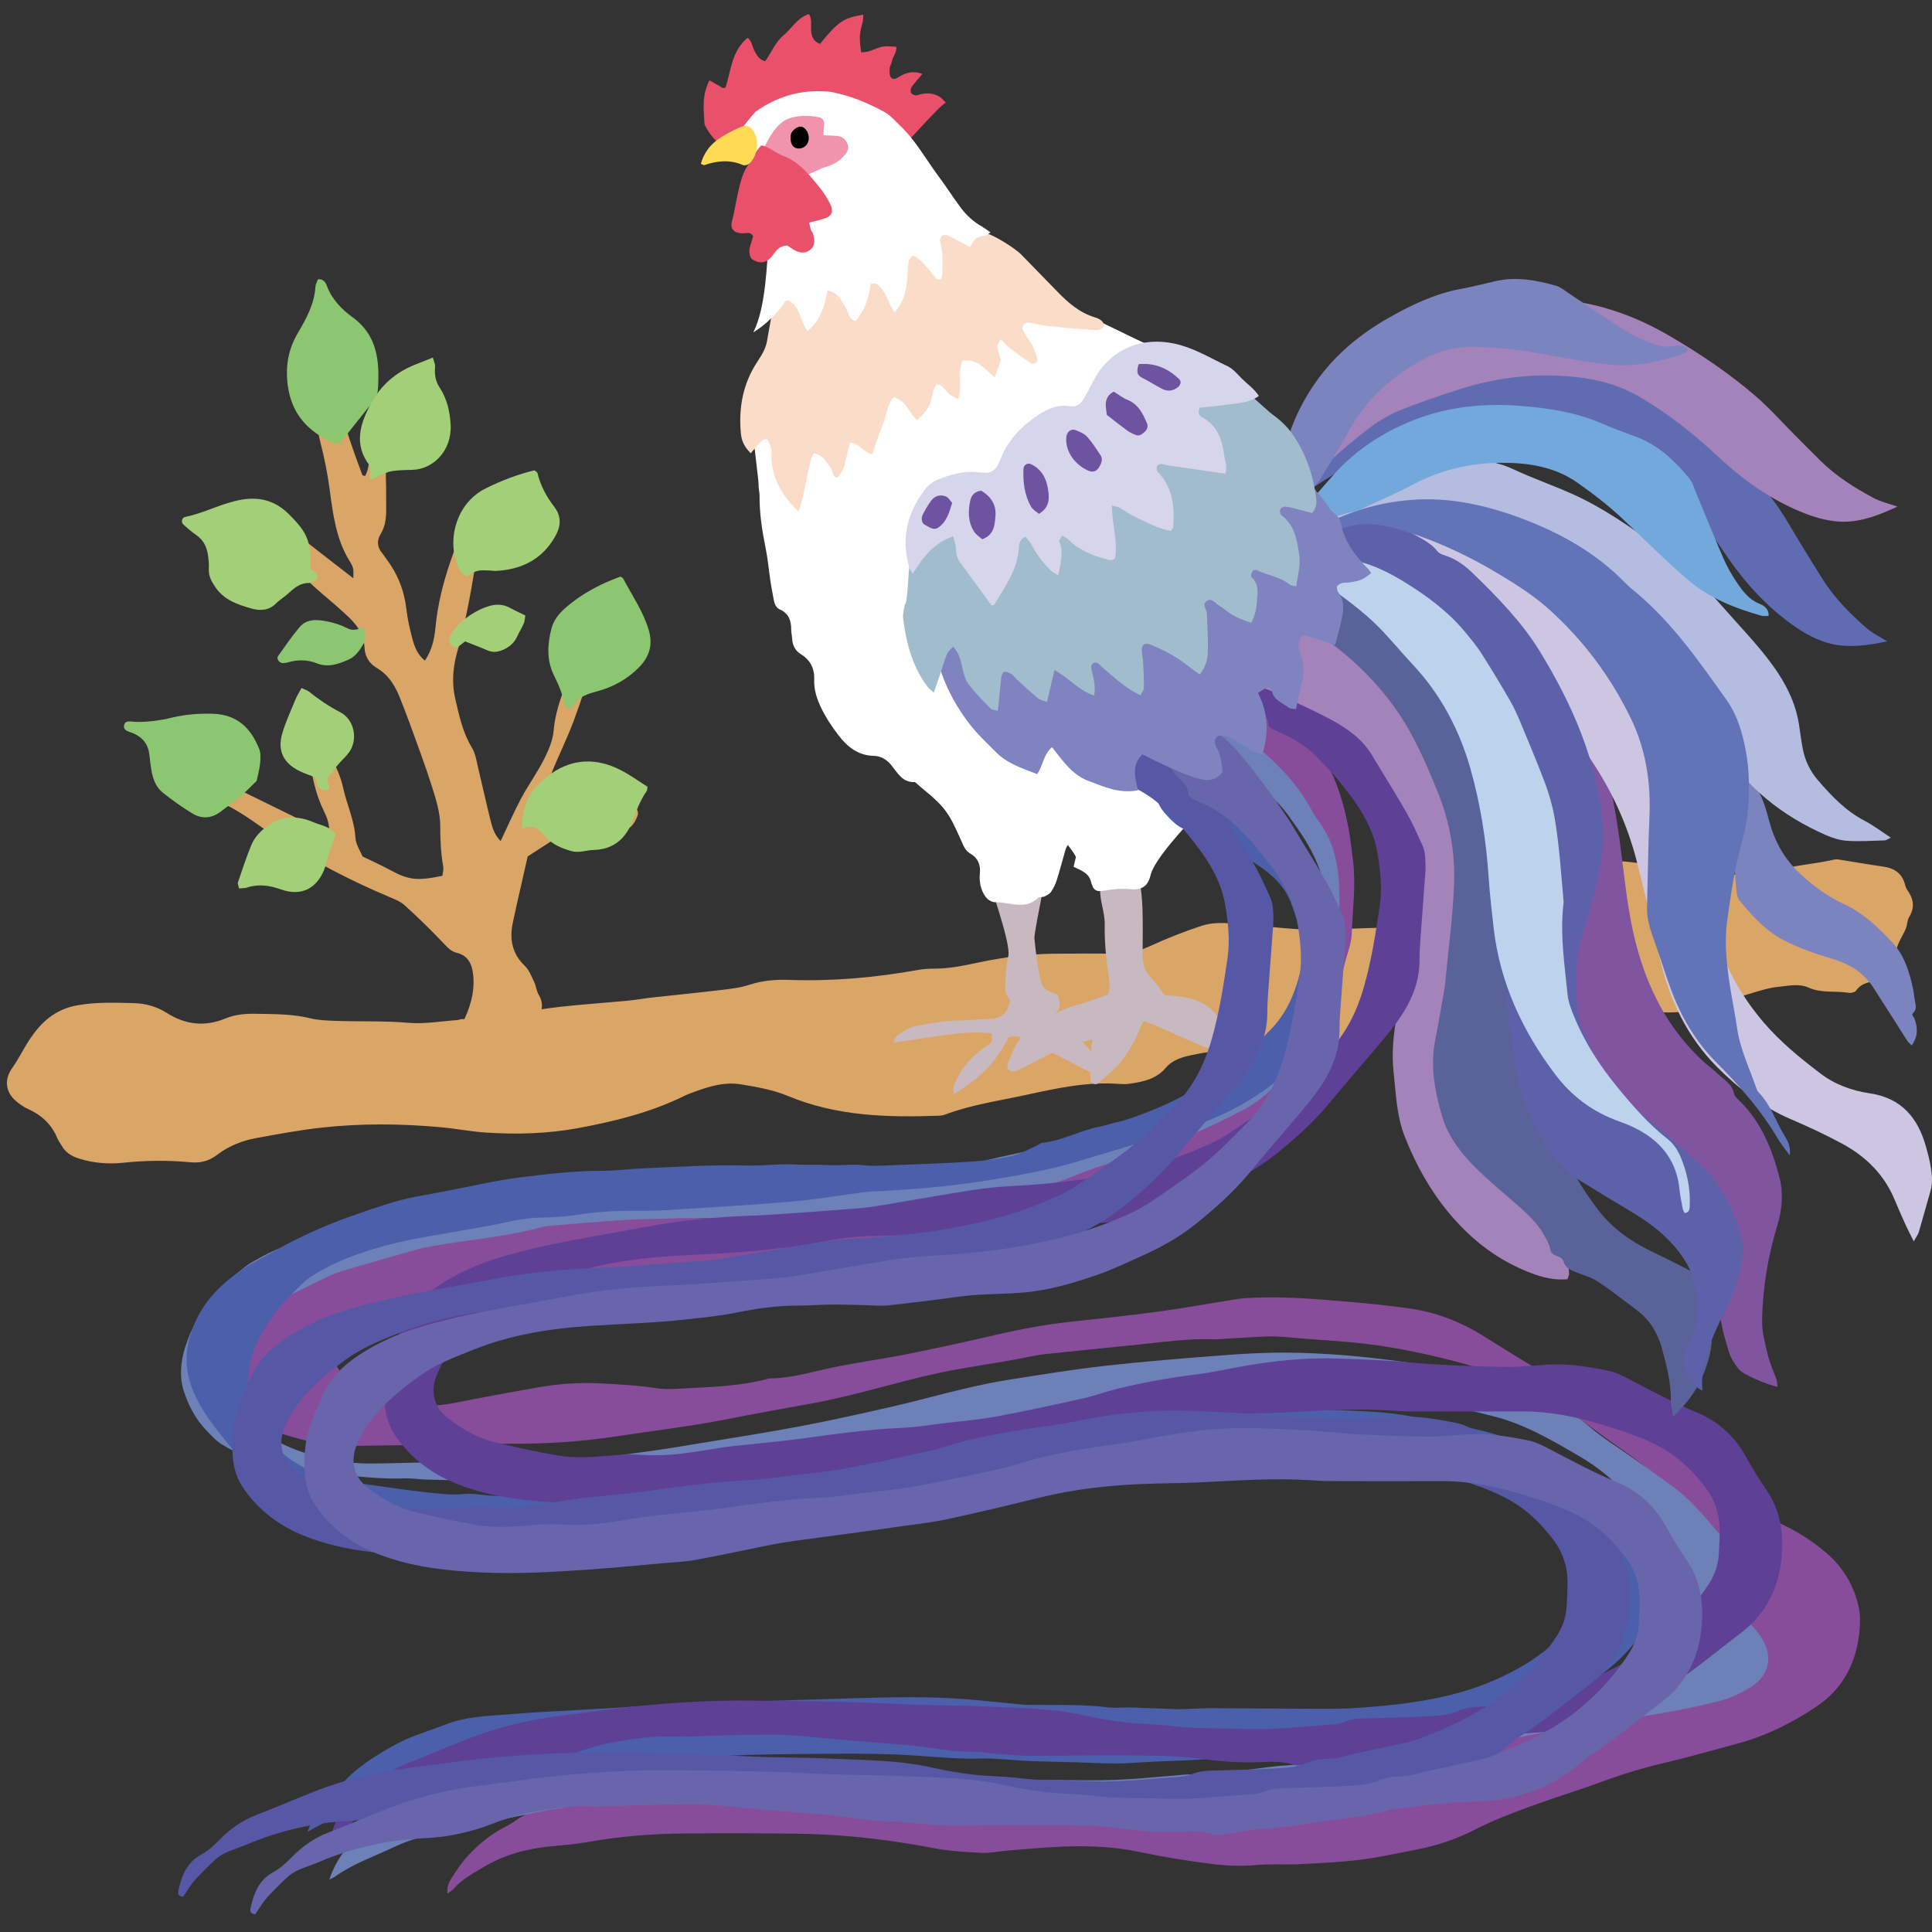 <?xml version="1.0" encoding="iso-8859-1"?>
<!-- Generator: Adobe Illustrator 29.1.0, SVG Export Plug-In . SVG Version: 9.03 Build 55587)  -->
<svg version="1.1" id="&#x30EC;&#x30A4;&#x30E4;&#x30FC;_1"
	 xmlns="http://www.w3.org/2000/svg" xmlns:xlink="http://www.w3.org/1999/xlink" x="0px" y="0px" viewBox="0 0 283.46 283.46"
	 style="enable-background:new 0 0 283.46 283.46;" xml:space="preserve">
<rect x="0" y="0" width="283.46" height="283.46" fill="#333333" stroke="none"/>
<g>
	<path style="fill-rule:evenodd;clip-rule:evenodd;fill:#DAA667;" d="M278.222,142.632c-0.847,0.364-1.645,0.757-2.478,1.058
		c-1.195,0.43-2.585,0.398-3.418,1.651c-0.165,0.248-0.744,0.379-1.093,0.321c-1.949-0.316-3.988,0.086-5.872-0.759
		c-1.452-0.653-2.987-0.247-4.45-0.113c-1.47,0.134-2.912,0.637-4.346,1.055c-2.014,0.589-3.992,1.302-6.015,1.862
		c-2.91,0.809-5.835,1.117-8.874,0.532c-5.625-1.084-11.34-1.388-17.045-1.056c-4.184,0.243-8.354,0.85-12.511,1.444
		c-4.665,0.67-9.185,1.979-13.624,3.546c-3.541,1.25-7.197,1.646-10.925,1.576c-4.316-0.081-8.603,0.156-12.835,1.073
		c-1.395,0.3-2.746,0.72-3.689,1.839c-1.416,1.683-3.36,2.062-5.357,2.348c-0.491,0.07-1.004,0.058-1.501,0.021
		c-4.655-0.346-9.146,0.628-13.646,1.613c-4.004,0.876-8.08,1.445-11.942,2.905c-0.274,0.104-0.587,0.138-0.885,0.148
		c-7.534,0.272-14.979,0.076-22.118-2.9c-2.182-0.909-4.604-1.332-6.96-1.709c-2.643-0.42-5.139,0.492-7.584,1.412
		c-0.28,0.105-0.552,0.238-0.821,0.37c-4.9,2.391-10.148,3.672-15.458,4.653c-4.439,0.818-8.958,0.944-13.464,0.648
		c-2.19-0.144-4.36-0.575-6.548-0.775c-5.896-0.545-11.805-0.599-17.691,0.061c-3.171,0.356-6.32,0.946-9.464,1.517
		c-2.088,0.379-4.048,1.161-5.749,2.461c-1.175,0.897-2.405,1.235-3.91,1.094c-3.289-0.31-6.573-0.279-9.888,0.07
		c-2.13,0.225-4.371,0.061-6.506-0.622c-1.115-0.355-1.984-0.921-2.548-1.948c-0.192-0.351-0.452-0.669-0.603-1.036
		c-0.843-2.063-2.355-3.428-4.362-4.316c-0.452-0.2-0.869-0.496-1.274-0.786c-1.901-1.36-2.306-3.311-0.979-5.192
		c0.982-1.393,1.717-2.946,2.646-4.326c1.611-2.389,3.645-4.277,6.854-4.863c2.821-0.516,5.563-0.399,8.345-0.33
		c1.719,0.042,3.367,0.502,4.845,1.441c2.726,1.734,5.575,2.06,8.593,0.811c1.405-0.582,2.91-0.718,4.413-0.69
		c2.696,0.051,5.396,0.011,8.055,0.665c1.149,0.282,2.37,0.326,3.562,0.371c3.6,0.137,7.198-0.029,10.808,0.289
		c2.364,0.207,4.785-0.238,7.18-0.399c0.197-0.013,0.391-0.127,0.586-0.131c4.919-0.077,9.695-1.289,14.555-1.823
		c3.277-0.361,6.571-0.58,9.854-0.892c1.195-0.113,2.379-0.333,3.572-0.466c3.372-0.373,6.75-0.7,10.119-1.102
		c1.388-0.166,2.809-0.323,4.125-0.755c1.949-0.64,3.908-0.799,5.925-0.727c6.332,0.22,12.603-0.346,18.833-1.456
		c0.785-0.138,1.594-0.2,2.392-0.196c2.212,0.01,4.349-0.449,6.493-0.9c3.626-0.764,7.29-1.253,11-1.289
		c3.104-0.03,6.207-0.042,9.309,0.007c1.75,0.027,3.319-0.418,4.91-1.143c2.451-1.12,4.971-2.121,7.53-2.96
		c2.229-0.73,4.561-0.308,6.856-0.125c4.577,0.363,9.139,1.003,13.759,0.639c2.392-0.189,4.801-0.191,7.202-0.269
		c2.518-0.078,4.921-0.558,7.312-1.439c2.615-0.963,5.378-1.524,8.076-2.263c0.865-0.237,1.768-0.388,2.591-0.729
		c3.234-1.337,6.465-2.687,9.654-4.125c2.458-1.107,4.96-1.375,7.618-1.018c2.474,0.332,4.987,0.374,7.466,0.684
		c3.072,0.381,6.133,0.869,9.185,1.393c0.834,0.142,1.582,0.103,2.344-0.197c3.477-1.364,7.22-1.461,10.812-2.28
		c0.277-0.062,0.592,0.002,0.884,0.048c2.078,0.328,4.149,0.692,6.233,0.99c1.645,0.233,2.803,0.984,3.224,2.673
		c0.071,0.286,0.189,0.579,0.358,0.817c0.893,1.26,1.106,2.514,0.238,3.909c-0.301,0.487-0.264,1.172-0.494,1.72
		c-0.42,1.004-1.105,1.935-1.34,2.971C278.04,140.27,278.222,141.404,278.222,142.632z"/>
	<path style="fill-rule:evenodd;clip-rule:evenodd;fill:#DAA667;" d="M27.793,113.306c0.954,0,1.595-0.186,2.042,0.029
		c4.602,2.199,9.168,4.471,13.749,6.709c1.493,0.729,3.005,1.418,4.719,2.223c0.073-1.422-0.374-2.442-0.838-3.393
		c-1.796-3.68-1.997-7.724-2.761-11.638c-0.053-0.27,0.002-0.634,0.156-0.844c0.133-0.181,0.477-0.259,0.734-0.27
		c0.149-0.005,0.379,0.175,0.454,0.327c1.479,3.044,3.567,5.788,4.312,9.195c0.531,2.429,1.64,4.701,1.787,7.258
		c0.06,1.031,0.756,2.027,1.055,2.766c1.551,0.756,2.826,1.319,4.044,1.984c2.651,1.449,3.927,1.625,7.655,0.846
		c0.045-0.404,0.206-0.892,0.129-1.336c-0.344-1.975-0.447-3.933-0.438-5.951c0.009-1.945-0.629-3.938-1.226-5.833
		c-0.99-3.143-2.167-6.229-3.282-9.33c-0.405-1.129-0.863-2.239-1.29-3.36c-0.723-1.904-1.678-3.605-3.527-4.695
		c-1.084-0.637-1.732-1.676-1.785-2.969c-0.086-2.201-1.392-3.671-2.908-5.029c-0.822-0.735-1.638-1.477-2.484-2.183
		c-1.918-1.602-3.75-3.268-5.375-5.196c-1.011-1.199-2.455-2.033-3.704-3.031c-1.015-0.811-2.045-1.602-3.023-2.45
		c-0.167-0.144-0.248-0.638-0.132-0.794c0.208-0.28,0.676-0.668,0.898-0.595c2.544,0.849,5.229,1.353,7.41,3.106
		c2.479,1.994,5.016,3.922,7.67,5.988c0-0.524,0.066-0.975-0.02-1.393c-0.078-0.382-0.289-0.749-0.498-1.089
		c-2.017-3.244-2.461-6.912-2.956-10.589c-0.305-2.269-0.751-4.53-1.323-6.748c-0.281-1.089-0.488-2.114-0.357-3.235
		c0.202-1.702,0.136-3.363-0.465-5.03c-0.72-1.996,0.129-3.907,0.47-6.153c0.579,0.354,1.053,0.474,1.135,0.722
		c0.438,1.323,0.904,2.657,1.13,4.026c0.82,4.962,2.46,9.675,4.219,14.357c0.021,0.056,0.18,0.061,0.401,0.13
		c0.583-1.048,0.563-2.236,0.725-3.388c0.52-3.708,1.808-7.156,3.612-10.422c0.144-0.263,0.277-0.586,0.509-0.727
		c0.304-0.187,0.708-0.311,1.055-0.283c0.173,0.014,0.435,0.413,0.45,0.65c0.038,0.592-0.023,1.193-0.079,1.786
		c-0.271,2.831-1.384,5.422-2.4,8.022c-0.638,1.633-0.897,3.257-0.821,4.981c0.059,1.299,0.016,2.601,0.039,3.901
		c0.025,1.415-0.055,2.776-0.84,4.05c-0.57,0.927-0.474,1.917,0.281,2.783c0.195,0.226,0.344,0.493,0.525,0.731
		c1.676,2.197,2.67,4.653,2.994,7.414c0.176,1.483,0.498,2.96,0.891,4.402c0.305,1.12,0.69,2.265,1.826,3.185
		c1.055-1.563,1.392-3.185,1.551-4.843c0.636-6.684,3.199-12.756,5.895-18.789c0.162-0.363,0.328-0.744,0.579-1.043
		c0.169-0.198,0.515-0.393,0.742-0.354c0.245,0.04,0.618,0.342,0.634,0.552c0.055,0.781,0.18,1.639-0.066,2.35
		c-1.707,4.951-2.11,10.169-3.227,15.238c-0.365,1.656-0.661,3.339-1.169,4.952c-0.796,2.534-1.071,5.006-0.452,7.663
		c0.57,2.448,1.075,4.847,2.41,7.039c0.551,0.904,0.696,2.07,0.956,3.133c0.592,2.428,1.116,4.873,1.721,7.297
		c0.281,1.131,0.559,2.293,1.542,3.287c1.033-2.172,1.947-4.277,3.023-6.294c1.036-1.94,2.343-3.739,3.337-5.698
		c0.669-1.319,1.298-2.784,1.421-4.229c0.271-3.172,1.476-6.004,2.653-8.867c0.416-1.014,0.923-1.99,1.359-2.994
		c0.287-0.662,0.839-0.801,1.461-0.811c0.498-0.009,0.967,0.524,0.899,0.984c-0.014,0.099-0.027,0.2-0.06,0.295
		c-1.11,3.316-2.14,6.666-3.36,9.94c-0.977,2.622-2.241,5.133-3.275,7.735c-0.987,2.489-1.719,5.067-2.339,7.722
		c0.931,0.423,1.659-0.095,2.411-0.171c0.793-0.078,1.576-0.281,2.355-0.469c0.778-0.185,1.546-0.414,2.316-0.627
		c1.926-0.533,3.852-1.07,5.778-1.598c0.286-0.078,0.583-0.139,0.88-0.164c0.863-0.074,1.539,0.782,1.204,1.598
		c-0.224,0.542-0.51,1.126-0.933,1.509c-2.269,2.062-4.865,3.135-7.985,2.375c-0.875-0.212-1.741-0.457-2.888-0.759
		c-1.256,0.811-2.666,1.722-4.283,2.768c-0.707,3.129-1.486,6.43-2.19,9.745c-0.506,2.394-0.102,4.54,1.776,6.334
		c0.618,0.591,0.96,1.498,1.341,2.302c0.299,0.627,0.355,1.382,0.709,1.966c0.784,1.294,0.408,2.495-0.102,3.709
		c-0.288,0.684-0.81,1.203-1.547,1.302c-3.174,0.428-6.216,1.271-9.094,2.691c-0.089,0.044-0.182,0.089-0.279,0.104
		c-0.697,0.115-1.477-0.625-1.26-1.295c0.242-0.752,0.625-1.463,0.978-2.176c1.121-2.26,1.922-4.566,1.678-7.174
		c-0.157-1.671-0.706-2.934-2.414-3.362c-0.84-0.213-1.309-0.725-1.877-1.328c-1.845-1.963-3.788-3.842-5.783-5.653
		c-0.643-0.583-1.539-0.919-2.362-1.266c-5.449-2.297-10.662-5.004-15.668-8.184c-3.026-1.923-5.777-4.283-9.13-5.725
		C30.375,116.859,29.565,115.813,27.793,113.306z"/>
	<g>
		<path style="fill-rule:evenodd;clip-rule:evenodd;fill:#A3CF79;" d="M45.542,83.539c0.273,0.173,0.504,0.27,0.673,0.434
			c0.446,0.433,0.445,0.937,0.001,1.191c-0.274,0.158-0.583,0.373-0.874,0.369c-1.249-0.015-2.106,0.667-2.953,1.458
			c-0.587,0.55-1.307,0.962-1.872,1.53c-1.057,1.061-2.323,1.126-3.611,0.763c-2.022-0.57-4.01-1.236-5.299-3.125
			c-0.563-0.825-1.021-1.62-0.967-2.663c0.034-0.641-0.027-1.294-0.109-1.932c-0.16-1.247-0.64-2.312-1.732-3.058
			c-0.665-0.452-1.273-0.991-1.875-1.527c-0.406-0.359-0.267-1.034,0.271-1.143c2.854-0.574,5.418-2.062,8.316-2.535
			c2.69-0.441,4.924,0.21,6.854,2.125C45.138,78.178,45.652,79.393,45.542,83.539z"/>
		<path style="fill-rule:evenodd;clip-rule:evenodd;fill:#8CC671;" d="M37.657,114.569c-0.781,0.753-1.499,1.518-2.294,2.191
			c-0.982,0.832-2.019,1.602-3.053,2.371c-1.3,0.968-2.731,1.039-4.073,0.225c-1.511-0.916-2.963-1.95-4.346-3.053
			c-1.047-0.835-1.482-2.088-1.695-3.392c-0.115-0.716-0.203-1.436-0.277-2.157c-0.154-1.504-0.949-2.534-2.309-3.145
			c-0.622-0.28-1.635-0.349-1.385-1.279c0.193-0.727,1.12-0.427,1.715-0.416c1.786,0.032,3.52-0.196,5.258-0.618
			c1.961-0.478,3.973-0.633,6.003-0.576c3.622,0.102,5.638,2.146,6.831,5.183c0.248,0.636,0.191,1.433,0.123,2.141
			C38.069,112.915,37.821,113.771,37.657,114.569z"/>
		<path style="fill-rule:evenodd;clip-rule:evenodd;fill:#8CC671;" d="M49.838,65.065c-0.13,0-0.488,0.099-0.756-0.015
			c-3.73-1.585-6.232-4.15-6.837-8.347c-0.408-2.83,0.004-5.397,1.481-7.894c1.221-2.065,2.396-4.211,2.553-6.719
			c0.021-0.385,0.249-0.757,0.376-1.114c0.772-0.084,1.109,0.451,1.287,0.928c0.741,1.979,2.136,3.447,3.771,4.632
			c3.724,2.699,3.99,6.541,3.736,10.593c-0.074,1.204-0.908,2.03-1.612,2.911C52.534,61.665,51.244,63.297,49.838,65.065z"/>
		<path style="fill-rule:evenodd;clip-rule:evenodd;fill:#8CC671;" d="M91.026,84.587c0.168,0.121,0.348,0.185,0.412,0.308
			c1.308,2.476,2.92,4.795,3.738,7.522c0.648,2.162,0.118,3.93-1.436,5.507c-1.688,1.712-3.719,2.838-5.992,3.466
			c-1.514,0.418-2.951,0.793-3.739,2.329c-0.076,0.148-0.483,0.273-0.639,0.202c-0.251-0.117-0.573-0.389-0.603-0.628
			c-0.198-1.545-0.859-2.894-1.527-4.278c-1.059-2.198-0.93-4.561-0.314-6.85c0.288-1.073,0.963-2.012,1.835-2.796
			c1.816-1.637,3.869-2.885,6.08-3.89C89.565,85.15,90.314,84.876,91.026,84.587z"/>
		<path style="fill-rule:evenodd;clip-rule:evenodd;fill:#A3CF79;" d="M68.344,84.559c-0.796-0.497-1.113-1.318-1.4-2.16
			c-1.22-3.578,0.087-8.641,4.333-10.75c2.308-1.145,4.701-2.06,7.139-2.645c0.22,0.197,0.412,0.284,0.441,0.409
			c0.443,1.839,1.32,3.457,2.463,4.944c1.072,1.395,0.99,2.828,0.161,4.303c-1.921,3.423-4.964,4.914-8.761,5.106
			c-0.241,0.012-0.483-0.044-0.726-0.054C70.052,83.631,70.052,83.632,68.344,84.559z"/>
		<path style="fill-rule:evenodd;clip-rule:evenodd;fill:#A3CF79;" d="M54.282,70.493c0-0.867,0-1.495,0-2.131
			c-2.47-3.116-1.44-6.253,0.184-9.23c1.422-2.604,3.61-4.52,6.427-5.627c0.815-0.32,1.63-0.649,2.619-1.046
			c0.136,0.541,0.367,0.984,0.325,1.401c-0.107,1.09,0.055,2.071,0.664,2.999c1.092,1.663,1.523,3.56,1.618,5.498
			c0.186,3.76-2.551,6.504-5.627,6.578C56.973,69.021,56.975,69.095,54.282,70.493z"/>
		<path style="fill-rule:evenodd;clip-rule:evenodd;fill:#A3CF79;" d="M76.615,121.593c-0.13-3.958,1.645-6.302,4.294-8.123
			c3.234-2.222,6.637-2.243,10.06-0.533c1.426,0.712,2.725,1.676,4.035,2.494c-0.054,0.307-0.032,0.5-0.116,0.619
			c-0.957,1.374-1.521,2.9-2.117,4.466c-0.936,2.456-2.725,4.115-5.635,4.187c-1.109,0.026-2.204,0.492-3.341,0.16
			c-1.407-0.408-2.724-0.954-3.75-2.079C79.173,121.825,78.319,120.738,76.615,121.593z"/>
		<path style="fill-rule:evenodd;clip-rule:evenodd;fill:#A3CF79;" d="M44.235,100.95c0.506,0.233,0.832,0.315,1.069,0.506
			c1.45,1.165,2.976,2.19,4.638,3.056c2.044,1.064,2.625,3.963,1.279,5.861c-0.416,0.587-0.979,1.07-1.453,1.617
			c-0.475,0.547-0.946,1.1-1.375,1.683c-0.291,0.394-0.504,0.855-0.242,1.352c0.222,0.417,0.279,0.833-0.26,0.917
			c-0.339,0.054-0.756-0.142-1.081-0.328c-0.162-0.093-0.21-0.41-0.281-0.636c-0.093-0.298-0.158-0.604-0.237-0.909
			c-0.81-0.319-1.576-0.569-2.298-0.915c-2.404-1.151-3.33-3.012-2.579-5.559c0.5-1.693,1.255-3.313,1.926-4.955
			C43.55,102.129,43.856,101.659,44.235,100.95z"/>
		<path style="fill-rule:evenodd;clip-rule:evenodd;fill:#A3CF79;" d="M35.059,130.352c-0.081-0.459-0.211-0.717-0.146-0.908
			c0.626-1.827,1.223-3.671,1.96-5.454c0.464-1.121,1.294-2.009,2.294-2.754c2.182-1.625,4.526-1.594,6.853-0.588
			c1.069,0.465,2.388,0.574,3.249,1.767c-0.116,0.305-0.258,0.657-0.383,1.018c-0.26,0.751-0.521,1.501-0.763,2.257
			c-0.218,0.687-0.341,1.41-0.622,2.066c-1.031,2.402-3.117,3.874-6.33,2.724c-1.643-0.589-3.281-0.812-4.977-0.248
			C35.901,130.328,35.569,130.303,35.059,130.352z"/>
		<path style="fill-rule:evenodd;clip-rule:evenodd;fill:#8CC671;" d="M53.271,92.01c0.542,1.046,0.358,1.94-0.008,2.563
			c-0.513,0.87-1.136,1.784-2.154,2.22c-1.484,0.636-2.944,1.193-4.626,0.527c-1.369-0.544-2.829-0.564-4.269-0.126
			c-0.227,0.068-0.475,0.082-0.716,0.093c-0.484,0.021-0.979-0.63-0.718-0.998c1.023-1.442,2.022-2.911,3.159-4.261
			c1.075-1.273,2.609-1.148,4.052-0.857c1.019,0.205,2.047,0.527,2.969,0.999C51.78,92.591,52.454,92.383,53.271,92.01z"/>
		<path style="fill-rule:evenodd;clip-rule:evenodd;fill:#A3CF79;" d="M68.235,94.104c-0.161,0.126-0.404,0.314-0.646,0.509
			c-0.412,0.33-0.86,0.49-1.303,0.103c-0.407-0.354-0.481-1.064-0.139-1.559c0.457-0.662,0.886-1.389,1.492-1.889
			c1.243-1.025,2.595-1.913,4.181-2.364c1.06-0.302,2.061-0.245,3.04,0.298c0.693,0.384,1.422,0.705,2.212,1.094
			c-0.069,0.396-0.066,0.807-0.214,1.152c-0.283,0.663-0.683,1.276-0.979,1.936c-0.385,0.854-1.012,1.441-1.838,1.847
			c-0.827,0.406-1.649,0.581-2.554,0.179C70.465,94.954,69.409,94.572,68.235,94.104z"/>
	</g>
	<g>
		<path style="fill-rule:evenodd;clip-rule:evenodd;fill:#C8B9C0;" d="M160.27,152.526c-2.253,0.501-4.228,1.098-6.095,2.034
			c-1.439,0.721-2.863,1.478-4.299,2.211c-0.285,0.146-0.586,0.273-0.892,0.371c-0.755,0.236-1.395-0.297-1.14-1.009
			c0.739-2.062,1.562-4.077,3.51-5.366c2.092-1.386,4.223-2.659,6.684-3.325c1.549-0.421,3.048-1.02,4.513-1.52
			c0.34-0.99,0.261-1.866,0.122-2.748c-0.389-2.476-0.639-4.957-0.588-7.474c0.019-0.952-0.186-1.923-0.39-2.862
			c-0.328-1.508-0.47-2.992,0.034-4.526c0.854,0.041,1.64,0.183,2.393,0.081c0.696-0.094,1.355-0.45,1.908-0.646
			c0.863,0.317,1.153,0.893,1.232,1.551c0.16,1.361,0.328,2.728,0.365,4.096c0.06,2.254,0.029,4.512,0.015,6.767
			c-0.008,1.264,0.308,2.345,1.251,3.281c0.734,0.728,1.279,1.647,1.953,2.544c2.7,0.211,5.467,0.414,7.456,2.702
			c1.182,1.36,2.002,2.887,2.173,4.711c-0.655,0.633-1.423,0.547-2.103,0.516c-0.704-0.034-1.436-0.209-2.09-0.485
			c-2.157-0.909-4.276-1.902-6.421-2.843c-0.645-0.281-1.319-0.488-2.047-0.753c-0.232,0.402-0.434,0.653-0.533,0.939
			c-0.62,1.772-1.605,3.375-2.705,4.844c-0.95,1.268-2.289,2.252-3.489,3.326c-0.358,0.32-1.101-0.018-1.101-0.519
			c-0.002-1.528,0.063-3.057,0.119-4.585C160.121,153.468,160.197,153.097,160.27,152.526z"/>
		<path style="fill-rule:evenodd;clip-rule:evenodd;fill:#C8B9C0;" d="M147.976,152.18c-1.773,3.683-4.471,6.216-8.035,8.328
			c-0.018-0.543-0.11-0.846-0.023-1.081c0.959-2.592,2.659-4.577,4.986-6.056c0.662-0.421,0.635-0.463,0.611-1.733
			c-2.385-0.342-4.764-0.063-7.132,0.253c-2.38,0.321-4.749,0.716-7.341,1.111c0.209-0.423,0.275-0.742,0.472-0.919
			c0.913-0.82,1.942-1.378,3.19-1.612c2.064-0.388,4.117-0.745,6.231-0.75c1.45-0.002,2.898-0.203,4.35-0.231
			c1.393-0.025,2.284-0.648,2.718-1.956c0.077-0.23,0.154-0.46,0.258-0.768c-0.716-0.705-0.876-1.598-0.768-2.624
			c0.136-1.279,0.123-2.559,0.443-3.832c0.46-1.836-2.889-11.008-3.368-12.811c1.499-0.544,7.887-6.729,10-6.333
			c0.307,0.932-2.899,15.454-2.799,16.495c0.171,1.766,0.389,3.532,0.712,5.277c0.386,2.087,0.573,2.224,2.736,3.002
			c0.274,1.055,0.592,2.104-0.645,2.946c-0.328,0.224-0.094,1.196,0.321,1.52c0.441,0.345,0.947,0.605,1.427,0.9
			c0.756,0.462,1.567,0.854,2.258,1.398c1.46,1.15,2.37,2.605,2.159,4.684c-0.236,0-0.488,0.074-0.656-0.011
			c-3.009-1.543-6.001-3.123-9.017-4.654C150.136,152.255,149.153,151.845,147.976,152.18z"/>
		<path style="fill-rule:evenodd;clip-rule:evenodd;fill:#FFFFFF;" d="M157.513,127.171c0.146-0.605,0.23-0.994,0.336-1.378
			c0.142-0.521-6.472-8.231-5.946-8.294c0.798-0.098,16.246-2.211,17.666-3.333c1.253,0.652,5.142,4.277,6,5.333
			c-1.636,1.693-6.219,6.6-6.752,8.876c-0.384,1.642-1.266,2.256-3.02,2.087c-1.224-0.118-2.39-0.029-3.586,0.184
			c-1.362,0.242-1.782,0.08-2.138-1.276C159.723,128.033,158.653,127.743,157.513,127.171z"/>
		<path style="fill-rule:evenodd;clip-rule:evenodd;fill:#874D9B;" d="M65.65,277.851c-0.112-0.992,0.205-1.689,0.603-2.303
			c0.686-1.064,1.385-2.136,2.227-3.072c1.653-1.843,3.554-3.405,5.791-4.522c0.455-0.227,0.891-0.498,1.307-0.791
			c2.573-1.817,5.479-2.525,8.573-2.849c6.841-0.712,13.708-0.898,20.571-1.03c4.581-0.087,9.18-0.065,13.746,0.258
			c3.734,0.265,7.459,0.31,11.193,0.388c1.412,0.029,2.824,0.24,4.23,0.408c4.207,0.505,8.406,1.063,12.615,1.529
			c2.439,0.27,4.896,0.401,7.343,0.602c1.771,0.145,3.538,0.343,5.312,0.441c1.351,0.073,2.708,0.016,4.062,0.041
			c0.59,0.011,1.182,0.082,1.77,0.138c0.588,0.058,1.178,0.198,1.764,0.182c5.234-0.145,10.428-0.52,15.564-1.722
			c3.381-0.791,6.786-1.512,10.095-2.537c4.537-1.403,9.062-2.884,13.474-4.638c5.149-2.045,10.43-3.517,15.847-4.556
			c3.827-0.731,7.669-1.398,11.514-2.039c3.593-0.598,7.216-1.025,10.789-1.717c2.313-0.448,4.595-1.143,6.831-1.9
			c1.805-0.611,3.292-1.875,4.409-3.361c1.72-2.283,1.238-4.632-0.033-6.938c-0.12-0.22-0.298-0.419-0.483-0.59
			c-2.605-2.399-3.311-5.615-3.859-8.903c-0.127-0.753-0.33-1.493-0.453-2.246c-0.211-1.299-0.82-2.376-1.627-3.401
			c-3.121-3.972-6.836-7.274-10.98-10.148c-3.068-2.127-6.037-4.398-9.038-6.621c-2.406-1.782-4.959-3.252-7.913-3.942
			c-0.822-0.191-1.598-0.572-2.406-0.826c-4.857-1.534-9.798-2.722-14.822-3.559c-3.857-0.643-7.745-0.895-11.641-1.164
			c-2.113-0.147-4.215-0.463-6.341-0.37c-1.862,0.08-3.721,0.201-5.58,0.303c-0.679,0.037-1.36,0.13-2.036,0.104
			c-3.746-0.133-7.443,0.409-11.152,0.787c-4.468,0.455-8.937,0.898-13.404,1.369c-0.923,0.096-1.842,0.264-2.752,0.453
			c-4.318,0.89-8.696,1.402-13.017,2.329c-6.22,1.335-12.275,3.323-18.537,4.452c-4.17,0.751-8.338,1.508-12.494,2.325
			c-5.492,1.081-11.051,1.729-16.578,2.566c-5.119,0.775-10.28,1.072-15.465,1.047c-4.407-0.021-8.814,0.116-13.221,0.181
			c-3.558,0.05-7.117,0.067-10.674,0.164c-1.892,0.053-3.714-0.305-5.528-0.733c-1.402-0.329-2.789-0.729-4.169-1.146
			c-2.758-0.839-5.114-2.404-6.903-4.602c-2.169-2.665-2.576-5.795-1.744-9.141c0.632-2.542,2.436-3.981,4.517-5.2
			c3.304-1.933,6.824-3.424,10.355-4.858c1.637-0.665,3.428-0.949,5.15-1.394c0.576-0.149,1.188-0.195,1.734-0.41
			c5.102-2.01,10.549-2.419,15.866-3.415c1.998-0.375,4.005-0.706,5.997-1.105c1.921-0.385,3.842-0.697,5.812-0.615
			c0.504,0.021,1.015-0.08,1.518-0.161c6.831-1.096,13.695-0.992,20.572-0.602c1.834,0.104,3.684,0.186,5.515,0.075
			c4.496-0.276,8.988-0.516,13.492-0.153c0.503,0.04,1.042,0.046,1.516-0.1c2.528-0.771,5.184-0.734,7.746-1.279
			c1.074-0.227,2.157-0.431,3.241-0.605c2.427-0.39,4.855-0.758,7.285-1.128c0.418-0.064,0.858-0.028,1.261-0.14
			c3.836-1.061,7.754-1.828,11.452-3.386c1.707-0.72,3.538-1.152,5.319-1.698c5.028-1.546,9.994-3.254,14.71-5.619
			c1.212-0.609,2.435-1.202,3.629-1.846c2.983-1.607,5.248-3.916,7.038-6.816c1.834-2.973,3.329-6.104,4.834-9.235
			c1.262-2.623,1.847-5.458,2.221-8.32c0.329-2.52,0.559-5.057,0.715-7.593c0.159-2.646-0.358-5.231-1.011-7.781
			c-0.167-0.655-0.357-1.337-0.699-1.907c-2.891-4.803-5.738-9.646-10.205-13.229c-0.921-0.739-1.902-1.4-2.839-2.085
			c1.31-2.914,1.24-5.961,1.453-8.966c0.806,0.273,0.806,0.273,0.685,1.676c0.618,0.492,1.216,0.983,2.185,0.932
			c0.524-0.027,1.149,0.282,1.595,0.616c0.943,0.711,1.877,1.466,2.681,2.328c2.556,2.74,4.8,5.734,6.649,8.987
			c1.775,3.121,2.804,6.544,3.443,10.069c0.286,1.582,0.479,3.184,0.666,4.781c0.418,3.56-0.068,7.107-0.203,10.657
			c-0.032,0.835-0.23,1.686-0.487,2.485c-1.023,3.171-1.566,6.415-1.666,9.741c-0.007,0.249-0.082,0.494-0.123,0.729
			c-0.342,0.286-0.666,0.556-1.011,0.845c-0.028,0.233-0.096,0.485-0.082,0.735c0.11,2.047-0.541,3.84-1.768,5.451
			c-1.961,2.574-4.094,4.933-6.774,6.837c-3.745,2.659-7.699,4.958-11.615,7.337c-2.608,1.588-5.118,3.333-7.703,4.959
			c-2.671,1.682-5.468,3.004-8.642,3.565c-5.759,1.02-11.475,2.29-17.23,3.323c-3.911,0.7-7.867,1.15-11.798,1.763
			c-1.927,0.302-3.844,0.679-5.749,1.097c-3.9,0.856-7.842,1.336-11.824,1.525c-2.029,0.097-4.058,0.227-6.09,0.276
			c-2.025,0.05-4.086,0.248-6.073-0.036c-2.649-0.38-5.228,0.237-7.851,0.126c-2.541-0.106-5.104-0.078-7.639,0.105
			c-2.875,0.205-5.725,0.697-8.594,0.979c-2.361,0.23-4.732,0.399-7.104,0.49c-4.342,0.169-8.574,1.011-12.771,2.032
			c-1.228,0.299-2.41,0.827-3.568,1.352c-1.525,0.688-2.59,1.928-3.38,3.354c-0.73,1.32-0.314,2.691,0.336,3.893
			c0.478,0.877,1.151,1.716,1.918,2.354c1.974,1.636,4.161,2.857,6.732,3.427c3.05,0.672,6.045,0.636,9.086,0.033
			c3.909-0.775,7.828-1.499,11.752-2.194c3.095-0.547,6.205-0.811,9.369-0.642c2.8,0.151,5.589,0.276,8.368,0.712
			c1.245,0.194,2.549,0.11,3.818,0.041c4.062-0.223,8.143-0.32,12.121-1.323c0.246-0.061,0.495-0.161,0.742-0.162
			c3.002-0.018,5.846-0.893,8.745-1.513c3.727-0.797,7.518-1.29,11.257-2.036c4.405-0.878,8.796-1.84,13.171-2.855
			c3.559-0.824,7.136-1.493,10.769-1.89c4.292-0.469,8.591-0.904,12.87-1.487c3.948-0.537,7.871-1.262,11.808-1.875
			c0.836-0.13,1.688-0.154,2.535-0.188c4.592-0.184,9.16,0.225,13.725,0.608c2.959,0.248,5.914,0.562,8.854,0.97
			c3.822,0.535,7.372,1.882,10.661,3.912c3.394,2.093,6.754,4.248,10.218,6.215c2.131,1.209,4.392,2.227,6.676,3.13
			c3.861,1.529,7.76,2.983,11.778,4.073c0.736,0.199,1.443,0.504,2.167,0.747c4.135,1.379,6.979,4.064,8.37,8.231
			c0.056,0.161,0.134,0.314,0.204,0.469c1.586,3.512,0.63,3.075,4.603,4.894c2.29,1.047,4.476,2.483,6.408,4.1
			c2.517,2.107,4.208,4.893,4.891,8.167c0.188,0.899,0.198,1.864,0.136,2.788c-0.329,4.936-2.286,9.01-6.507,11.791
			c-3.557,2.348-7.338,4.238-11.48,5.34c-3.521,0.936-7.021,1.961-10.568,2.791c-3.063,0.716-6.058,1.606-9.01,2.691
			c-3.423,1.258-6.912,2.326-10.339,3.568c-2.943,1.068-5.874,2.178-8.675,3.615c-2.65,1.36-5.476,2.29-8.403,2.86
			c-2.741,0.534-5.475,1.149-8.241,1.496c-2.941,0.366-5.912,0.505-8.874,0.653c-2.204,0.11-4.43-0.058-6.623,0.143
			c-2.209,0.202-4.398,0.08-6.558-0.194c-3.523-0.448-7.042-1.024-10.52-1.755c-3.695-0.775-7.412-0.906-11.149-0.766
			c-2.712,0.102-5.42,0.374-8.128,0.588c-1.266,0.1-2.537,0.394-3.793,0.33c-2.367-0.119-4.756-0.264-7.078-0.705
			c-3.92-0.747-7.858-1.314-11.823-1.683c-2.784-0.259-5.588-0.391-8.386-0.425c-5.431-0.071-10.862-0.078-16.293-0.03
			c-4.75,0.041-9.478,0.413-14.168,1.253c-1.83,0.326-3.694,0.465-5.549,0.646c-3.509,0.343-6.815,1.261-9.868,3.096
			c-1.534,0.921-3.102,1.753-4.29,3.136C66.337,277.374,66.044,277.539,65.65,277.851z"/>
		<path style="fill-rule:evenodd;clip-rule:evenodd;fill:#FFFFFF;" d="M156.651,99.499c2.613,2.951,16.817,9.074,18,9.25
			c-0.385,0.577-7.355,10.217-7.673,10.515c-0.824,0.776-1.714,1.482-2.561,2.233c-0.996,0.882-2.054,1.482-3.475,1.456
			c-1.034-0.021-2.074,0.276-3.114,0.414c-0.824,0.11-1.298,0.591-1.518,1.362c-0.42,1.479-0.809,2.967-1.275,4.43
			c-0.189,0.604-0.487,1.193-0.845,1.718c-0.205,0.3-0.605,0.497-0.957,0.656c-0.284,0.128-0.733,0.02-0.928,0.206
			c-1.918,1.841-4.153,0.614-6.236,0.631c-0.924,0.008-1.565-0.739-1.941-1.632c-0.356-0.846-0.452-1.714-0.36-2.613
			c0.127-1.247-0.3-2.256-1.389-2.879c-0.777-0.445-1.009-1.153-1.348-1.903c-0.733-1.613-1.434-3.313-2.526-4.673
			c-1.197-1.488-2.823-2.633-4.263-3.927c-1.873,0.113-2.571-1.404-3.533-2.549c-0.661-0.788-1.503-1.273-2.511-1.295
			c-2.345-0.051-3.933-1.377-5.236-3.096c-0.926-1.219-1.795-2.515-2.457-3.891c-0.621-1.294-1.107-2.687-1.046-4.194
			c0.065-1.577-0.553-2.866-1.901-3.697c-0.939-0.577-1.298-1.385-1.347-2.42c-0.019-0.402-0.13-0.802-0.127-1.204
			c0.007-1.303-0.331-2.377-1.643-2.966c-0.545-0.244-0.801-0.77-0.903-1.363c-0.148-0.873-0.341-1.739-0.474-2.615
			c-0.253-1.676-0.394-3.372-0.731-5.03c-0.518-2.541-0.909-5.084-0.891-7.683c0.004-0.559-0.173-1.122-0.142-1.678
			c0.03-0.527-1.231-9.797-1.024-10.688c1.268,3.814,10.039-6.497,10.375-7.875c0.58-0.081,24.056-10.335,24.75-10.25
			c1.361,0.166,12.633,4.134,14,4.25c1.699,0.146,10.477,5.378,12.25,5c-0.15,0.216-3.293,5.148-3.5,5.25
			c-2.303,1.134-3.542,12.96-4,13.75c-0.457,0.064-11.085,7.631-11.25,8C152.873,78.562,156.56,99.396,156.651,99.499z"/>
		<path style="fill-rule:evenodd;clip-rule:evenodd;fill:#7C84BF;" d="M237.637,86.946c1.125,0.796,2.221,1.597,3.058,2.656
			c1.901,2.41,3.729,4.864,4.957,7.727c1.018,2.371,2.172,4.689,3.339,6.992c1.771,3.494,4.042,6.651,6.992,9.229
			c1.804,1.575,2.665,3.556,3.272,5.744c0.195,0.701,0.367,1.409,0.59,2.103c0.853,2.662,2.24,4.93,4.346,6.866
			c1.933,1.777,3.973,3.28,6.344,4.379c2.841,1.314,5.097,3.461,7.166,5.692c1.704,1.838,2.462,4.321,2.988,6.793
			c0.135,0.63,0.162,1.285,0.305,1.913c0.131,0.581,0.189,1.096-0.291,1.566c-0.311,0.304,0.052,0.519,0.158,0.793
			c0.515,1.328,0.597,2.646-0.384,3.98c-0.25-0.263-0.502-0.455-0.662-0.705c-1.655-2.582-3.277-5.184-4.946-7.755
			c-1.477-2.278-3.618-3.547-6.218-4.294c-2.242-0.644-4.464-1.464-6.561-2.48c-2.811-1.362-4.923-3.638-6.874-6.032
			c-0.279-0.341-0.396-0.877-0.439-1.337c-0.202-2.089-0.295-4.19-0.533-6.274c-0.193-1.68-0.435-3.367-0.839-5.005
			c-0.675-2.737-1.216-5.506-2.146-8.187c-0.932-2.686-2.068-5.245-3.581-7.651c-2.403-3.826-4.744-7.69-7.144-11.518
			c-0.814-1.3-1.723-2.538-2.592-3.804C237.676,87.951,237.314,87.597,237.637,86.946z"/>
		<path style="fill-rule:evenodd;clip-rule:evenodd;fill:#E9516B;" d="M104.093,11.791c0.767,0.441,1.37,0.794,1.981,1.133
			c0.05,0.028,0.15-0.034,0.378-0.093c0.804-2.453,0.884-5.352,3.236-7.295c0.64,0.51,0.656,1.268,0.977,1.859
			c0.338,0.625,0.64,1.321,1.598,1.588c0.896-1.221,1.443-2.752,2.69-3.792c1.212-1.011,1.979-2.548,3.727-3.136
			c0.491,0.782,0.28,1.597,0.317,2.358c0.047,0.96,0.388,1.678,1.313,2.034c2.612-3.248,3.459-3.825,6.344-4.293
			c-0.028,0.4,0.003,0.775-0.091,1.116c-0.482,1.747-0.52,2.178-0.207,4.432c0.436-0.073,0.895-0.075,1.295-0.229
			c1.898-0.738,1.893-0.753,3.84-0.615c0.139,0.831-0.537,1.456-0.648,2.213c-0.047,0.312-0.291,0.602-0.306,0.91
			c-0.023,0.454-0.071,1.021,0.16,1.35c0.343,0.488,0.866,0.146,1.28-0.1c0.988-0.592,2.008-0.883,3.355-0.384
			c-0.609,0.726-1.149,1.302-1.597,1.944c-0.149,0.213-0.176,0.679-0.038,0.879c0.143,0.206,0.603,0.386,0.834,0.309
			c1.131-0.38,2.224-0.421,3.273,0.185c0.325,0.188,0.57,0.519,0.96,0.883c-1.583,1.038-6.067,6.563-7.614,7.577
			c-0.363-0.309-6.087-1.678-7.125-2.125c-3.281-1.415-12.851,0.61-13.125,0.75c-1.282,0.658-2.547-0.462-4,0.25
			c-1.625,0.25-3.514-2.928-3.539-3.334C103.236,16.083,102.953,13.969,104.093,11.791z"/>
		<path style="fill-rule:evenodd;clip-rule:evenodd;fill:#6D80B7;" d="M48.303,275.779c0.922-2.661,2.375-4.836,4.563-6.428
			c1.793-1.306,3.569-2.646,5.434-3.847c1.285-0.825,2.703-1.441,4.068-2.141c0.528-0.271,1.223-0.384,1.58-0.796
			c0.82-0.944,1.814-1.104,2.964-1.156c3.395-0.159,6.786-0.386,10.177-0.613c0.927-0.061,1.848-0.229,2.772-0.337
			c0.592-0.066,1.185-0.147,1.778-0.15c3.842-0.031,7.684-0.041,11.525-0.061c0.512-0.004,1.024-0.003,1.533-0.048
			c4.91-0.442,9.834-0.383,14.754-0.416c0.342-0.002,0.687,0.019,1.025-0.02c2.202-0.254,4.417,0.055,6.61-0.102
			c2.646-0.189,5.268,0.109,7.899,0.117c1.868,0.006,3.733,0.311,5.604,0.386c2.472,0.101,4.95,0.043,7.421,0.167
			c3.385,0.17,6.771,0.35,10.148,0.709c2.359,0.249,4.763,0.11,7.146,0.121c2.818,0.014,5.64,0.096,8.455-0.021
			c3.053-0.128,6.099-0.451,9.146-0.688c0.51-0.04,1.02-0.126,1.529-0.105c4.55,0.171,8.982-0.866,13.472-1.278
			c1.188-0.108,2.383-0.145,3.568-0.268c3.479-0.358,6.952-0.758,10.431-1.118c6.451-0.669,12.854-1.647,19.055-3.593
			c4.479-1.406,8.858-3.123,12.805-5.723c2.423-1.596,4.793-3.329,6.529-5.698c3.667-4.996,4.968-10.376,2.435-16.338
			c-0.903-2.126-1.852-4.182-3.285-6.038c-2.186-2.83-4.91-5.015-7.938-6.773c-3.902-2.265-7.827-4.565-12.254-5.696
			c-3.543-0.907-7.109-1.732-10.691-2.463c-3.257-0.665-6.567-0.895-9.888-1.167c-7.251-0.594-14.492-0.416-21.738-0.288
			c-2.21,0.038-4.418,0.394-6.617,0.679c-4.478,0.577-8.989,0.878-13.436,1.77c-2.125,0.425-4.068,1.249-6.02,2.079
			c-2.276,0.967-4.583,1.804-7.003,2.328c-0.579,0.125-1.131,0.366-1.701,0.537c-0.486,0.146-0.976,0.337-1.475,0.386
			c-1.861,0.186-3.73,0.305-5.594,0.482c-1.438,0.135-2.873,0.324-4.31,0.474c-4.492,0.473-8.98,1.002-13.479,1.385
			c-4.413,0.378-8.824,0.73-13.266,0.803c-5.189,0.082-10.375,0.568-15.56,0.887c-1.785,0.11-3.572,0.217-5.354,0.375
			c-3.819,0.342-7.63,0.83-11.456,1.038c-2.973,0.16-5.963,0.003-8.945-0.046c-1.109-0.018-2.22-0.216-3.322-0.179
			c-3.6,0.118-7.159-0.27-10.714-0.748c-2.28-0.305-4.553-0.687-6.841-0.932c-3.381-0.364-6.446-1.59-9.313-3.327
			c-0.854-0.518-1.555-1.315-2.261-2.047c-1.576-1.626-2.602-3.624-3.291-5.73c-0.677-2.069-0.479-4.287,0.146-6.315
			c0.909-2.943,2.391-5.641,4.561-7.911c1.829-1.917,3.615-3.872,6.01-5.118c0.528-0.274,1.038-0.589,1.571-0.846
			c4.574-2.205,9.437-3.412,14.426-4.181c0.59-0.09,1.176-0.211,1.755-0.349c3.641-0.877,7.302-1.603,11.01-2.177
			c2.039-0.314,4.06-0.417,6.097-0.563c2.037-0.148,4.06-0.474,6.095-0.663c1.612-0.15,3.233-0.308,4.85-0.299
			c5.465,0.034,10.902-0.475,16.35-0.755c4.252-0.22,8.497-0.558,12.738-0.924c3.138-0.272,6.263-0.68,9.394-1.018
			c1.017-0.112,2.037-0.279,3.055-0.28c4.283-0.001,8.487-0.782,12.728-1.207c1.939-0.196,3.898-0.455,5.771-0.972
			c3.847-1.061,7.806-1.617,11.621-2.85c3.961-1.278,8.067-2.094,12.054-3.3c4.49-1.359,8.885-3.026,12.929-5.44
			c2.336-1.396,4.617-2.891,6.642-4.762c2.812-2.603,4.864-5.623,6.155-9.265c1.303-3.676,1.907-7.395,1.859-11.278
			c-0.029-2.439-0.602-4.677-1.515-6.932c-1.045-2.577-2.594-4.781-4.193-6.994c-1.733-2.395-3.911-4.24-6.446-5.742
			c-1.607-0.953-3.094-2.117-4.633-3.188c-0.351-0.243-0.692-0.499-1.01-0.728c0.338-0.824,0.731-1.398,0.781-2
			c0.061-0.743-0.161-1.511-0.268-2.266c-0.094-0.66-0.195-1.32-0.295-1.992c0.866-0.408,1.41,0.12,1.938,0.447
			c0.718,0.439,1.355,1.007,2.027,1.52c0.431,1.943,2.145,2.838,3.464,3.949c3.17,2.673,5.957,5.608,7.883,9.31
			c0.196,0.378,0.413,0.754,0.678,1.087c2.402,3.012,3.169,6.559,3.289,10.284c0.14,4.364-0.262,8.696-1.289,12.94
			c-0.398,1.646-0.981,3.281-1.72,4.804c-1.342,2.759-2.847,5.437-4.312,8.131c-1.601,2.939-3.972,5.103-6.913,6.642
			c-4.993,2.611-10.15,4.837-15.539,6.519c-3.168,0.987-6.358,1.919-9.43,3.204c-3.325,1.395-6.852,2.026-10.379,2.626
			c-3.017,0.513-6.061,0.819-9.044,1.6c-1.883,0.489-3.874,0.574-5.82,0.812c-1.767,0.216-3.523,0.387-5.285,0.776
			c-1.696,0.378-3.564-0.102-5.346,0.003c-2.63,0.155-5.247,0.538-7.877,0.735c-1.354,0.101-2.742,0.144-4.087-0.02
			c-3.646-0.443-7.292-0.558-10.956-0.402c-2.301,0.098-4.61,0.069-6.909,0.217c-3.653,0.233-7.301,0.565-10.951,0.86
			c-0.34,0.028-0.684,0.062-1.011,0.152c-5.356,1.492-10.908,1.869-16.352,2.855c-0.751,0.138-1.504,0.291-2.238,0.5
			c-3.281,0.925-6.56,1.864-9.833,2.825c-0.979,0.289-1.973,0.583-2.892,1.02c-3.004,1.432-5.98,2.917-8.953,4.411
			c-0.683,0.342-1.341,0.759-1.951,1.221c-2.954,2.234-3.795,5.434-3.479,8.854c0.334,3.612,2.022,6.575,5.127,8.747
			c3.109,2.176,6.586,3.124,10.207,3.842c2.281,0.452,4.569,0.479,6.871,0.425c5.709-0.131,11.418-0.259,17.127-0.391
			c4.264-0.099,8.531-0.105,12.787-0.336c2.889-0.157,5.767-0.589,8.639-0.978c2.694-0.362,5.379-0.812,8.061-1.255
			c4.869-0.806,9.751-1.556,14.6-2.475c4.514-0.855,9.004-1.853,13.483-2.876c3.49-0.798,6.94-1.767,10.424-2.59
			c2.234-0.527,4.484-1.012,6.752-1.369c4.711-0.745,9.423-1.517,14.16-2.048c5.757-0.645,11.531-1.102,17.307-1.546
			c3.14-0.239,6.298-0.41,9.445-0.384c5.544,0.051,11.06,0.537,16.562,1.293c6.704,0.92,13.172,2.738,19.567,4.846
			c3.022,0.996,5.696,2.618,8.142,4.713c1.935,1.657,4.138,2.999,6.218,4.483c2.017,1.438,4.043,2.854,6.038,4.319
			c2.635,1.94,4.691,4.463,6.799,6.922c0.918,1.071,1.193,2.434,1.5,3.764c0.455,1.99,0.861,3.993,1.356,5.973
			c0.352,1.42,0.97,2.712,2.003,3.808c0.637,0.676,1.232,1.441,1.656,2.264c1.297,2.508,0.711,4.896-1.619,6.488
			c-1.479,1.013-3.107,1.783-4.861,2.238c-5.783,1.502-11.692,2.297-17.58,3.259c-7.891,1.289-15.832,2.431-23.355,5.38
			c-3.329,1.307-6.686,2.557-10.089,3.65c-4.056,1.303-8.169,2.415-12.261,3.599c-2.789,0.809-5.625,1.387-8.506,1.725
			c-1.692,0.197-3.395,0.436-5.091,0.426c-4.952-0.026-9.909-0.031-14.851-0.299c-5.355-0.288-10.712-0.678-15.996-1.72
			c-1.664-0.328-3.384-0.409-5.082-0.496c-2.982-0.148-5.967-0.206-8.95-0.318c-3.752-0.142-7.503-0.271-11.254-0.454
			c-5.619-0.274-11.245-0.368-16.866-0.218c-4.594,0.124-9.183,0.526-13.775,0.797c-0.766,0.045-1.629,0.274-2.279,0.009
			c-1.248-0.509-2.282-0.143-3.42,0.233c-0.79,0.264-1.67,0.241-2.496,0.412c-5.672,1.168-11.354,2.301-17.004,3.565
			c-1.902,0.425-3.811,1.026-5.567,1.858c-2.923,1.386-6.015,2.446-8.687,4.34C48.903,275.503,48.593,275.625,48.303,275.779z"/>
		<path style="fill-rule:evenodd;clip-rule:evenodd;fill:#4B5FAA;" d="M45.107,268.777c0.403-0.883,0.515-1.351,0.787-1.688
			c1.97-2.449,3.692-5.117,6.122-7.166c0.984-0.829,2.032-1.604,3.127-2.28c1.44-0.893,2.908-1.776,4.453-2.462
			c1.84-0.817,3.793-1.376,5.666-2.124c3.146-1.255,6.474-1.296,9.77-1.563c1.369-0.112,2.74-0.215,4.112-0.295
			c3.47-0.201,6.941-0.381,10.41-0.584c1.774-0.105,3.546-0.244,5.317-0.367c0.323-0.023,0.646-0.062,0.969-0.074
			c4.683-0.178,9.364-0.361,14.047-0.522c5.162-0.176,10.324-0.337,15.486-0.487c5.569-0.161,11.142-0.298,16.703,0.165
			c2.654,0.22,5.3,0.521,7.953,0.763c0.643,0.06,1.293,0.033,1.94,0.041c3.475,0.035,6.952-0.076,10.419,0.35
			c1.197,0.146,2.427,0.003,3.641,0.038c2.262,0.066,4.523,0.177,6.787,0.243c0.725,0.021,1.453-0.039,2.18-0.062
			c0.888-0.029,1.776-0.088,2.664-0.083c5.087,0.023,10.177,0.076,15.266,0.087c2.096,0.005,4.201,0.017,6.29-0.129
			c4.995-0.348,9.95-0.867,14.823-2.222c3.548-0.986,6.827-2.396,9.952-4.296c2.3-1.398,4.284-3.128,6.114-5.09
			c4.155-4.449,2.983-11.391-0.363-15.084c-2.26-2.496-4.945-4.365-8.104-5.615c-4.234-1.673-8.619-2.727-13.085-3.495
			c-3.584-0.617-7.165-1.271-10.769-1.739c-1.995-0.259-4.037-0.229-6.058-0.228c-5.826,0.008-11.654-0.017-17.477,0.146
			c-2.325,0.065-4.634,0.612-6.956,0.898c-1.68,0.207-3.368,0.358-5.055,0.515c-4.583,0.429-9.179,0.685-13.727,1.497
			c-3.012,0.539-5.959,1.329-8.961,1.894c-3.015,0.565-5.982,1.39-8.996,1.952c-3.097,0.578-6.22,1.023-9.342,1.44
			c-3.599,0.481-7.22,0.74-10.849,0.91c-5.167,0.242-10.338,0.464-15.498,0.822c-3.302,0.229-6.587,0.699-9.881,1.037
			c-4.739,0.487-9.474,1.044-14.254,0.935c-1.374-0.03-2.752,0.027-4.126,0.068c-6.79,0.203-13.332-1.128-19.748-3.209
			c-0.609-0.199-1.234-0.428-1.768-0.773c-2.375-1.537-4.71-3.135-7.079-4.683c-1.368-0.895-2.575-1.96-3.593-3.232
			c-2.115-2.648-4.349-5.185-5.816-8.323c-1.918-4.109-1.488-7.976,0.58-11.823c1.331-2.475,3.274-4.38,5.513-6.034
			c1.768-1.304,3.729-2.259,5.626-3.335c3.806-2.157,7.77-3.912,11.915-5.335c2.91-0.997,5.787-2.047,8.819-2.606
			c1.431-0.263,2.861-0.529,4.291-0.8c3.73-0.702,7.438-1.596,11.198-2.058c3.92-0.482,7.859-0.941,11.833-0.935
			c1.934,0.002,3.867-0.267,5.803-0.353c5.09-0.224,10.178-0.55,15.276-0.418c2.5,0.064,4.985-0.303,7.489-0.146
			c1.523,0.097,3.059-0.016,4.582,0.076c1.686,0.102,3.355-0.166,5.055,0.014c1.678,0.179,3.394,0.041,5.093-0.022
			c3.716-0.144,7.433-0.267,11.14-0.519c1.928-0.131,3.866-0.397,5.745-0.832c1.234-0.287,2.374-0.979,3.552-1.498
			c0.289-0.128,0.554-0.392,0.846-0.42c2.855-0.271,5.364-1.743,8.134-2.308c0.944-0.192,1.869-0.477,2.805-0.714
			c0.235-0.061,0.48-0.08,0.71-0.151c8.506-2.657,15.904-7.119,22.016-13.628c2.576-2.743,3.764-6.191,4.499-9.795
			c0.189-0.931,0.203-1.976-0.015-2.895c-0.463-1.958-1.015-3.913-1.742-5.787c-1.073-2.767-3.305-4.547-5.749-6.048
			c-1.589-0.977-3.309-1.682-5.112-2.189c-1.17-0.329-2.388-0.668-2.625-2.23c-2.349,0.295-3.703-1.189-4.982-2.617
			c-0.711-0.793-1.224-1.872-1.368-2.951c-0.139-1.031-0.35-1.87-1.324-2.407c-0.166-0.091-0.134-0.538-0.242-1.053
			c0.985,0.126,1.716,0.419,2.435,0.702c0.824,0.324,1.663,0.646,2.426,1.089c1.737,1.011,3.577,1.441,5.466,1.149
			c0.173,0.112,0.263,0.14,0.304,0.2c1.827,2.677,4.438,4.445,7.113,6.131c1.868,1.176,3.491,2.586,4.768,4.415
			c1.341,1.917,2.826,3.721,3.75,5.921c0.923,2.201,1.325,4.461,1.467,6.831c0.217,3.641-0.64,7.084-1.758,10.47
			c-1.293,3.912-4.044,6.775-7.213,9.239c-3.804,2.959-8.072,5.071-12.659,6.512c-5.392,1.693-10.802,3.33-16.22,4.939
			c-4.182,1.242-8.466,1.963-12.773,2.672c-5.761,0.949-11.539,1.389-17.348,1.678c-0.402,0.02-0.805,0.06-1.206,0.112
			c-3.439,0.454-6.868,1.05-10.322,1.342c-6.195,0.524-12.405,0.886-18.611,1.274c-1.608,0.101-3.228,0.066-4.843,0.073
			c-2.67,0.012-5.323,0.165-7.971,0.586c-1.75,0.277-3.538,0.398-5.312,0.414c-2.779,0.022-5.42,0.794-8.116,1.278
			c-3.497,0.628-7.004,1.203-10.495,1.862c-2.774,0.524-5.489,1.24-8.174,2.176c-2.313,0.806-4.511,1.755-6.566,3.056
			c-0.611,0.388-1.235,0.794-1.738,1.306c-1.418,1.44-2.942,2.82-4.117,4.446c-1.555,2.154-2.96,4.468-3.491,7.135
			c-1.076,5.402,0.56,9.912,4.791,13.4c2.941,2.423,6.425,3.667,10.179,4.184c3.681,0.507,7.352,1.096,11.043,1.494
			c1.743,0.186,3.495,0.41,5.292,0.226c1.421-0.146,2.887,0.217,4.336,0.254c2.508,0.063,5.02,0.103,7.526,0.049
			c1.367-0.03,2.737-0.221,4.091-0.433c5.921-0.927,11.92-0.923,17.866-1.542c1.203-0.125,2.428-0.002,3.641-0.056
			c4.278-0.194,8.555-0.41,12.831-0.627c1.372-0.068,2.746-0.113,4.111-0.253c6.341-0.653,12.679-1.333,19.019-2.005
			c0.645-0.066,1.289-0.205,1.93-0.193c4.469,0.072,8.551-1.432,12.568-3.121c3.45-1.452,6.97-2.472,10.727-2.791
			c3.455-0.292,6.875-0.954,10.327-1.292c2.812-0.273,5.646-0.375,8.473-0.436c2.912-0.062,5.83-0.082,8.737,0.058
			c4.352,0.211,8.726,0.185,13.029,1.049c5.141,1.033,10.37,1.718,15.281,3.676c4.753,1.895,9.271,4.285,13.192,7.572
			c3.566,2.988,5.953,6.905,6.674,11.532c0.633,4.068-0.354,7.877-3.155,11.067c-2.102,2.393-4.516,4.375-7.346,5.874
			c-4.676,2.477-9.598,4.291-14.752,5.411c-3.625,0.787-7.307,1.322-10.965,1.954c-0.396,0.069-0.811,0.019-1.211,0.06
			c-1.766,0.178-3.532,0.356-5.296,0.556c-3.931,0.445-7.863,0.884-11.79,1.361c-3.607,0.436-7.209,0.873-10.836,1.17
			c-2.502,0.204-4.997,0.258-7.496,0.362c-1.918,0.082-3.833,0.267-5.751,0.281c-2.003,0.017-4.007-0.121-6.009-0.177
			c-2.184-0.061-4.368-0.085-6.551-0.165c-1.289-0.048-2.573-0.184-3.86-0.258c-1.131-0.063-2.267-0.161-3.395-0.126
			c-4.214,0.131-8.39-0.438-12.586-0.593c-3.232-0.119-6.473-0.14-9.708-0.104c-5.419,0.059-10.849,0.028-16.255,0.358
			c-4.123,0.252-8.264,0.021-12.354,0.424c-3.948,0.389-7.904,0.236-11.851,0.607c-2.12,0.198-4.327,0.457-6.468-0.203
			c-0.25-0.076-0.651,0.029-0.865,0.198c-0.599,0.478-1.271,0.631-2.004,0.757c-3.581,0.612-7.155,1.266-10.728,1.921
			c-4.096,0.752-7.99,2.005-11.323,4.626C48.538,267.039,46.983,267.654,45.107,268.777z"/>
		<path style="fill-rule:evenodd;clip-rule:evenodd;fill:#A383BA;" d="M229.971,187.688c-1.877,0.167-3.563-0.241-5.184-0.849
			c-3.741-1.404-6.982-3.492-9.882-6.35c-4.016-3.961-6.769-8.584-8.811-13.759c-1.196-3.032-1.273-6.215-1.623-9.368
			c-0.322-2.899-0.007-5.802,0.507-8.63c0.614-3.359,0.727-6.689,0.449-10.064c-0.015-0.191-0.025-0.388-0.017-0.577
			c0.295-5.537-1.656-10.613-3.302-15.737c-1.715-5.345-4.992-9.737-8.731-13.824c-2.092-2.288-4.282-4.454-6.951-6.078
			c-0.411-0.251-0.795-0.546-1.229-0.849c-0.001-1.346-0.152-2.61,0.027-3.829c0.423-2.883,0.461-5.734-0.262-8.456
			c0.458-0.644,0.973-0.504,1.386-0.327c1.401,0.607,2.775,1.277,4.268,1.973c0.342-0.304,0.758-0.674,1.273-1.131
			c2.253,0.771,4.27,2.074,6.208,3.48c2.835,2.055,5.046,4.754,7.29,7.401c4.073,4.801,6.537,10.459,8.408,16.365
			c0.93,2.927,1.363,5.979,1.388,9.115c0.056,6.682-0.553,13.271-1.883,19.815c-0.48,2.354-0.94,4.749-1.035,7.141
			c-0.26,6.488,1.239,12.474,5.966,17.239c2.236,2.259,4.598,4.413,7.056,6.429c3.213,2.637,4.676,6.033,4.936,10.064
			C230.233,187.059,230.115,187.242,229.971,187.688z"/>
		<path style="fill-rule:evenodd;clip-rule:evenodd;fill:#5E4096;" d="M182.628,100.123c2.069,0.49,3.859,1.183,5.597,2.026
			c2.472,1.201,4.998,2.303,7.401,3.628c2.268,1.251,4.351,2.789,5.723,5.103c1.648,2.783,3.394,5.51,4.997,8.318
			c0.919,1.61,1.669,3.322,2.429,5.018c0.226,0.499,0.283,1.092,0.328,1.649c0.057,0.725,0.069,1.46,0.019,2.185
			c-0.236,3.383-0.507,6.764-0.75,10.146c-0.064,0.887-0.107,1.778-0.105,2.666c0.006,2.75-0.846,5.223-2.278,7.545
			c-1.364,2.212-3.067,4.151-4.745,6.114c-2.047,2.397-4.108,4.782-6.106,7.219c-2.373,2.895-5.166,5.366-8.063,7.685
			c-2.328,1.862-4.963,3.335-7.701,4.561c-2.213,0.992-4.407,2.062-6.694,2.846c-3.505,1.201-7.049,2.259-10.797,2.578
			c-2.259,0.191-4.515,0.199-6.768,0.337c-2.01,0.124-4.006,0.466-6.008,0.709c-2.407,0.291-4.811,0.612-7.222,0.854
			c-0.879,0.088-1.777-0.015-2.667-0.033c-1.778-0.038-3.557-0.114-5.336-0.104c-1.696,0.009-3.393,0.154-5.09,0.152
			c-3.082-0.004-6.096,0.429-9.113,1.044c-2.364,0.483-4.786,0.703-7.189,0.977c-4.658,0.53-9.346,0.65-14.02,0.947
			c-5.902,0.376-11.741,1.287-17.266,3.5c-2.691,1.076-5.452,2.108-7.833,3.809c-3.163,2.258-6.146,4.744-8.261,8.085
			c-0.429,0.679-0.766,1.425-1.067,2.17c-0.915,2.263-0.383,4.562,1.519,6.081c2.102,1.677,4.426,3.023,7.051,3.665
			c3.058,0.746,6.141,1.427,9.244,1.941c2.311,0.384,4.669,0.271,7.015,0.076c1.604-0.132,3.232-0.306,4.828-0.186
			c1.696,0.128,3.348,0.108,5.049-0.033c2.584-0.213,5.108-0.712,7.66-1.085c1.355-0.198,2.726-0.298,4.091-0.447
			c2.168-0.235,4.344-0.432,6.505-0.721c5.12-0.685,10.23-1.44,15.405-1.657c1.934-0.081,3.859-0.41,5.787-0.643
			c2.646-0.319,5.312-0.529,7.928-1.01c4.289-0.789,8.551-1.723,12.808-2.669c1.729-0.385,3.403-1.018,5.126-1.439
			c3.845-0.942,7.734-1.619,11.665-2.102c2.321-0.286,4.606-0.83,6.915-1.225c4.55-0.776,9.127-1.249,13.75-1.074
			c3.229,0.121,6.466,0.207,9.68,0.509c4.991,0.468,9.993,0.628,14.996,0.721c2.657,0.049,5.305-0.447,7.982-0.374
			c2.364,0.065,4.669,0.472,6.96,0.934c1.085,0.221,2.125,0.768,3.123,1.287c3.226,1.68,6.41,3.411,9.791,4.808
			c3.021,1.249,5.48,3.373,7.129,6.324c0.943,1.69,1.934,3.367,3.043,4.953c2.115,3.024,2.607,6.364,2.304,9.944
			c-0.392,4.617-2.364,8.427-6.021,11.189c-3.411,2.576-6.67,5.368-10.296,7.66c-0.406,0.256-0.775,0.577-1.141,0.894
			c-4.657,4.055-10.151,5.902-16.246,5.936c-3.979,0.021-7.87,0.764-11.808,1.105c-4.344,1.34-8.898,1.45-13.33,2.295
			c-2.207,0.421-4.493,0.427-6.736,0.682c-1.358,0.155-2.703,0.446-4.059,0.641c-0.635,0.092-1.352,0.303-1.912,0.111
			c-1.824-0.629-3.691-0.454-5.525-0.393c-2.93,0.095-5.826-0.192-8.701-0.574c-3.146-0.419-6.299-0.375-9.444-0.425
			c-5.097-0.078-10.198,0.08-15.299,0.045c-2.091-0.015-4.183-0.269-6.274-0.426c-0.322-0.023-0.64-0.175-0.955-0.163
			c-3.822,0.148-7.543-0.776-11.325-1.047c-4.829-0.345-9.653-0.752-14.469-1.233c-3.56-0.356-7.114-0.185-10.672-0.145
			c-2.749,0.031-5.503,0.29-8.245,0.188c-3.188-0.119-6.281,0.371-9.38,0.941c-1.911,0.352-3.75,0.933-5.566,1.637
			c-3.18,1.23-6.489,1.969-9.903,2.117c-5.47,0.239-10.716,1.417-15.748,3.574c-1.477,0.634-3.107,0.957-4.352,2.069
			c-0.598,0.533-1.167,1.099-1.729,1.668c-0.56,0.567-1.136,1.127-1.629,1.75c-0.539,0.683-0.99,1.435-1.447,2.109
			c-0.653-0.043-0.788-0.441-0.702-0.843c0.473-2.172,1.209-4.187,3.341-5.337c1.076-0.582,1.948-1.41,2.808-2.286
			c1.48-1.508,3.186-2.714,5.191-3.491c2.938-1.14,5.834-2.394,8.769-3.542c4.387-1.718,8.932-2.797,13.609-3.393
			c5.285-0.674,10.564-1.441,15.878-1.826c3.865-0.278,7.749-0.449,11.622-0.417c7.42,0.058,14.85,0.132,22.258,0.521
			c4.124,0.217,8.246,0.152,12.362,0.343c4.982,0.23,9.989,0.217,14.901,1.339c1.963,0.449,3.962,0.783,5.963,1.012
			c2.244,0.256,4.52,0.234,6.758,0.517c3.467,0.435,6.947,0.289,10.419,0.435c4.218,0.178,8.398-0.328,12.59-0.613
			c0.722-0.048,1.497-0.087,2.14-0.372c1.474-0.651,3-0.552,4.533-0.596c2.992-0.084,5.985-0.162,8.973-0.35
			c1.188-0.075,2.365-0.273,3.521-0.776c1.003-0.438,2.199-0.545,3.317-0.572c1.327-0.031,2.53-0.492,3.787-0.768
			c2.049-0.449,4.102-0.883,6.147-1.345c1.024-0.229,2.074-0.409,3.049-0.779c4.854-1.841,9.536-3.987,13.535-7.415
			c2.663-2.282,4.961-4.866,6.844-7.815c0.838-1.312,1.311-2.776,1.391-4.344c0.063-1.211,0.139-2.425,0.117-3.636
			c-0.039-2.161-0.707-4.2-1.974-5.89c-1.693-2.26-3.656-4.286-6.155-5.757c-2.966-1.745-6.211-2.722-9.455-3.71
			c-3.717-1.135-7.509-1.867-11.424-1.85c-5.506,0.023-11.011,0.012-16.515-0.003c-0.969-0.002-1.939-0.081-2.905-0.141
			c-5.336-0.329-10.664,0.061-15.983,0.323c-2.91,0.142-5.814,0.125-8.719,0.248c-5.014,0.209-9.979,0.782-14.868,1.984
			c-4.548,1.117-9.102,2.221-13.682,3.188c-2.602,0.549-5.264,0.812-7.898,1.199c-1.276,0.188-2.552,0.37-3.831,0.543
			c-3.439,0.467-6.883,0.916-10.322,1.389c-1.199,0.166-2.398,0.348-3.586,0.582c-3.723,0.737-7.43,1.555-11.162,2.235
			c-1.662,0.303-3.371,0.363-5.061,0.515c-3.378,0.303-6.752,0.639-10.136,0.877c-5.409,0.381-10.828,0.709-16.247,0.46
			c-5.176-0.238-10.313-0.801-15.207-2.71c-3.716-1.449-6.792-3.711-9.083-6.994c-0.992-1.422-1.511-3.007-1.627-4.749
			c-0.192-2.864,0.054-5.648,1.237-8.305c0.555-1.249,1.029-2.539,1.627-3.768c1.056-2.166,2.758-3.77,4.711-5.121
			c3.09-2.139,6.512-3.556,10.104-4.591c5.52-1.594,11.178-2.532,16.821-3.539c2.619-0.469,5.229-1.004,7.863-1.376
			c2.474-0.351,4.97-0.575,7.463-0.767c2.258-0.173,4.526-0.188,6.787-0.338c4.351-0.29,8.699-0.611,13.047-0.956
			c1.202-0.095,2.399-0.294,3.591-0.492c4.303-0.716,8.596-1.495,12.906-2.164c1.988-0.309,4.005-0.5,6.015-0.604
			c5.661-0.293,11.273-0.958,16.808-2.175c4.352-0.957,8.584-2.342,12.604-4.267c1.736-0.831,3.335-1.976,4.925-3.081
			c2.055-1.427,4.124-2.857,6.025-4.474c1.969-1.673,3.771-3.549,5.605-5.377c2.751-2.745,4.418-6.052,5.496-9.803
			c1.12-3.906,1.73-7.859,2.32-11.857c0.389-2.636,0.108-5.115-0.3-7.67c-0.736-4.619-3.501-8.092-6.343-11.533
			c-0.564-0.683-1.246-1.269-1.834-1.936c-1.575-1.794-3.466-3.146-5.634-4.126c-0.515-0.233-1.043-0.447-1.534-0.726
			c-0.27-0.152-0.67-0.413-0.679-0.638c-0.064-1.594-1.48-2.246-2.235-3.348c-0.41-0.597-0.962-1.102-1.325-1.721
			C182.388,101.033,182.577,100.591,182.628,100.123z"/>
		<path style="fill-rule:evenodd;clip-rule:evenodd;fill:#5758A5;" d="M160.303,107.782c2.069,0.49,3.859,1.182,5.597,2.026
			c2.473,1.2,4.998,2.302,7.401,3.628c2.268,1.251,4.352,2.789,5.723,5.103c1.65,2.783,3.394,5.509,4.997,8.317
			c0.919,1.61,1.669,3.322,2.43,5.018c0.225,0.5,0.283,1.093,0.328,1.65c0.056,0.724,0.068,1.459,0.019,2.185
			c-0.237,3.382-0.507,6.764-0.751,10.146c-0.064,0.887-0.107,1.778-0.105,2.667c0.006,2.749-0.845,5.223-2.277,7.545
			c-1.365,2.212-3.068,4.15-4.746,6.113c-2.047,2.397-4.107,4.782-6.107,7.219c-2.373,2.896-5.166,5.366-8.063,7.685
			c-2.328,1.862-4.962,3.335-7.701,4.562c-2.213,0.991-4.407,2.062-6.694,2.846c-3.505,1.2-7.049,2.258-10.796,2.577
			c-2.26,0.192-4.516,0.199-6.768,0.337c-2.011,0.124-4.007,0.467-6.009,0.709c-2.407,0.292-4.81,0.612-7.222,0.854
			c-0.879,0.088-1.777-0.015-2.666-0.033c-1.779-0.037-3.558-0.114-5.336-0.105c-1.696,0.009-3.393,0.154-5.091,0.153
			c-3.081-0.004-6.095,0.429-9.113,1.043c-2.364,0.483-4.786,0.703-7.188,0.977c-4.659,0.53-9.346,0.65-14.021,0.948
			c-5.901,0.375-11.74,1.287-17.266,3.499c-2.69,1.076-5.452,2.108-7.833,3.809c-3.163,2.258-6.146,4.745-8.26,8.086
			c-0.43,0.678-0.766,1.424-1.068,2.17c-0.915,2.262-0.383,4.561,1.52,6.08c2.1,1.677,4.426,3.023,7.051,3.665
			c3.057,0.747,6.141,1.427,9.244,1.942c2.311,0.384,4.668,0.27,7.014,0.076c1.605-0.133,3.232-0.306,4.828-0.187
			c1.697,0.128,3.348,0.108,5.049-0.034c2.584-0.212,5.108-0.712,7.66-1.085c1.355-0.198,2.727-0.298,4.091-0.447
			c2.168-0.234,4.344-0.432,6.505-0.721c5.121-0.685,10.23-1.439,15.405-1.657c1.935-0.081,3.86-0.41,5.788-0.642
			c2.645-0.32,5.311-0.53,7.928-1.011c4.288-0.789,8.55-1.723,12.808-2.669c1.729-0.385,3.403-1.017,5.126-1.439
			c3.844-0.942,7.733-1.619,11.664-2.102c2.321-0.285,4.607-0.83,6.915-1.224c4.55-0.777,9.128-1.25,13.75-1.075
			c3.229,0.121,6.466,0.207,9.681,0.509c4.99,0.468,9.992,0.629,14.995,0.721c2.657,0.05,5.305-0.446,7.981-0.374
			c2.364,0.065,4.669,0.472,6.96,0.935c1.085,0.22,2.125,0.768,3.123,1.286c3.227,1.68,6.41,3.411,9.791,4.808
			c3.022,1.249,5.481,3.374,7.129,6.324c0.943,1.69,1.935,3.367,3.044,4.953c2.115,3.025,2.607,6.365,2.303,9.944
			c-0.392,4.618-2.363,8.428-6.02,11.189c-3.412,2.576-6.67,5.368-10.297,7.66c-0.406,0.257-0.775,0.577-1.141,0.895
			c-4.657,4.055-10.151,5.902-16.245,5.934c-3.98,0.021-7.871,0.765-11.809,1.104c-4.343,1.341-8.898,1.45-13.33,2.295
			c-2.207,0.422-4.493,0.427-6.735,0.683c-1.359,0.154-2.703,0.445-4.059,0.641c-0.636,0.091-1.354,0.303-1.913,0.11
			c-1.824-0.628-3.691-0.454-5.525-0.393c-2.929,0.096-5.826-0.191-8.701-0.574c-3.146-0.418-6.298-0.374-9.444-0.425
			c-5.097-0.078-10.198,0.08-15.298,0.045c-2.092-0.014-4.184-0.269-6.275-0.425c-0.321-0.024-0.64-0.176-0.954-0.163
			c-3.822,0.148-7.543-0.777-11.326-1.047c-4.828-0.346-9.653-0.753-14.469-1.234c-3.559-0.356-7.114-0.186-10.671-0.146
			c-2.75,0.032-5.504,0.291-8.246,0.189c-3.188-0.118-6.28,0.371-9.379,0.941c-1.911,0.353-3.751,0.933-5.567,1.637
			c-3.18,1.23-6.489,1.969-9.902,2.118c-5.471,0.238-10.717,1.417-15.748,3.573c-1.479,0.634-3.107,0.958-4.353,2.069
			c-0.598,0.533-1.167,1.099-1.729,1.668c-0.559,0.567-1.136,1.127-1.629,1.751c-0.539,0.682-0.99,1.435-1.446,2.109
			c-0.653-0.043-0.789-0.442-0.703-0.843c0.473-2.172,1.21-4.188,3.341-5.338c1.076-0.581,1.948-1.41,2.808-2.285
			c1.48-1.509,3.187-2.715,5.192-3.492c2.938-1.139,5.833-2.393,8.77-3.542c4.387-1.717,8.932-2.797,13.609-3.393
			c5.285-0.674,10.562-1.441,15.877-1.826c3.865-0.278,7.749-0.449,11.623-0.417c7.42,0.058,14.849,0.132,22.258,0.522
			c4.124,0.216,8.246,0.151,12.362,0.343c4.981,0.23,9.988,0.216,14.901,1.338c1.963,0.45,3.961,0.783,5.963,1.012
			c2.243,0.257,4.519,0.235,6.757,0.517c3.468,0.435,6.947,0.29,10.419,0.435c4.218,0.177,8.398-0.328,12.59-0.613
			c0.722-0.049,1.497-0.088,2.141-0.372c1.473-0.651,3-0.552,4.532-0.596c2.992-0.084,5.985-0.162,8.973-0.351
			c1.188-0.074,2.366-0.273,3.521-0.775c1.003-0.438,2.2-0.546,3.317-0.572c1.328-0.032,2.531-0.492,3.787-0.769
			c2.049-0.449,4.102-0.883,6.148-1.344c1.023-0.23,2.073-0.409,3.049-0.779c4.853-1.841,9.535-3.988,13.534-7.415
			c2.663-2.283,4.961-4.867,6.844-7.815c0.839-1.312,1.311-2.777,1.392-4.345c0.062-1.21,0.138-2.425,0.116-3.636
			c-0.038-2.16-0.707-4.2-1.974-5.889c-1.692-2.26-3.656-4.286-6.154-5.757c-2.967-1.745-6.211-2.723-9.455-3.711
			c-3.718-1.134-7.51-1.866-11.425-1.849c-5.505,0.023-11.011,0.011-16.515-0.004c-0.969-0.002-1.938-0.08-2.905-0.14
			c-5.336-0.33-10.664,0.062-15.983,0.322c-2.91,0.142-5.814,0.125-8.719,0.248c-5.014,0.21-9.979,0.783-14.867,1.984
			c-4.549,1.117-9.102,2.222-13.683,3.188c-2.601,0.55-5.263,0.812-7.897,1.199c-1.275,0.188-2.552,0.37-3.831,0.543
			c-3.439,0.467-6.883,0.916-10.321,1.39c-1.199,0.166-2.399,0.347-3.586,0.581c-3.723,0.737-7.43,1.555-11.162,2.235
			c-1.662,0.304-3.372,0.364-5.061,0.515c-3.379,0.303-6.753,0.639-10.137,0.877c-5.408,0.382-10.828,0.71-16.247,0.46
			c-5.176-0.237-10.313-0.801-15.207-2.71c-3.716-1.449-6.792-3.711-9.083-6.994c-0.992-1.422-1.51-3.007-1.627-4.749
			c-0.192-2.864,0.054-5.647,1.237-8.305c0.556-1.249,1.029-2.539,1.628-3.768c1.055-2.166,2.757-3.77,4.71-5.121
			c3.09-2.139,6.512-3.556,10.104-4.591c5.521-1.593,11.178-2.531,16.821-3.539c2.619-0.468,5.229-1.003,7.863-1.376
			c2.475-0.351,4.97-0.575,7.463-0.767c2.258-0.172,4.526-0.188,6.787-0.337c4.351-0.291,8.699-0.611,13.047-0.957
			c1.203-0.095,2.399-0.293,3.591-0.491c4.303-0.717,8.597-1.496,12.907-2.165c1.988-0.309,4.004-0.5,6.014-0.605
			c5.662-0.292,11.273-0.958,16.809-2.174c4.352-0.958,8.583-2.343,12.603-4.267c1.736-0.832,3.335-1.977,4.925-3.082
			c2.055-1.427,4.125-2.856,6.025-4.474c1.969-1.673,3.771-3.548,5.604-5.376c2.751-2.745,4.419-6.053,5.496-9.804
			c1.12-3.905,1.73-7.859,2.321-11.857c0.388-2.637,0.107-5.116-0.301-7.67c-0.736-4.62-3.501-8.093-6.342-11.533
			c-0.564-0.684-1.247-1.269-1.835-1.937c-1.575-1.793-3.466-3.146-5.634-4.126c-0.514-0.233-1.043-0.447-1.534-0.725
			c-0.271-0.153-0.669-0.414-0.679-0.639c-0.064-1.593-1.48-2.245-2.235-3.348c-0.41-0.597-0.962-1.102-1.325-1.721
			C160.062,108.691,160.253,108.25,160.303,107.782z"/>
		<path style="fill-rule:evenodd;clip-rule:evenodd;fill:#6865AC;" d="M170.892,110.353c2.069,0.49-1.394-7.365,0.344-6.521
			c2.473,1.2,5.45,2.742,7.854,4.067c2.27,1.251,9.152,10.896,10.523,13.21c1.648,2.783,3.394,5.509,4.997,8.317
			c0.919,1.61,1.669,3.322,2.429,5.018c0.226,0.5,0.284,1.093,0.328,1.65c0.057,0.724,0.069,1.46,0.02,2.185
			c-0.237,3.382-0.508,6.764-0.751,10.146c-0.064,0.888-0.107,1.778-0.105,2.667c0.005,2.75-0.846,5.223-2.279,7.545
			c-1.364,2.212-3.067,4.15-4.745,6.114c-2.047,2.397-4.108,4.781-6.106,7.218c-2.373,2.896-5.166,5.367-8.062,7.685
			c-2.329,1.862-4.963,3.336-7.702,4.562c-2.213,0.991-4.407,2.061-6.694,2.846c-3.505,1.2-7.049,2.259-10.796,2.577
			c-2.26,0.192-4.516,0.199-6.768,0.338c-2.011,0.124-4.007,0.466-6.009,0.708c-2.406,0.292-4.81,0.612-7.221,0.854
			c-0.88,0.087-1.778-0.016-2.668-0.034c-1.778-0.037-3.557-0.113-5.335-0.104c-1.696,0.01-3.393,0.155-5.091,0.153
			c-3.082-0.004-6.095,0.429-9.113,1.044c-2.364,0.482-4.785,0.703-7.188,0.975c-4.659,0.53-9.346,0.651-14.021,0.948
			c-5.901,0.376-11.74,1.287-17.266,3.499c-2.691,1.077-5.452,2.108-7.832,3.809c-3.164,2.258-6.147,4.745-8.262,8.086
			c-0.429,0.679-0.765,1.424-1.066,2.17c-0.916,2.263-0.384,4.561,1.518,6.08c2.102,1.677,4.426,3.024,7.051,3.665
			c3.058,0.747,6.142,1.428,9.244,1.942c2.311,0.384,4.67,0.27,7.015,0.076c1.605-0.132,3.232-0.306,4.829-0.187
			c1.696,0.128,3.347,0.108,5.048-0.033c2.584-0.213,5.108-0.713,7.661-1.085c1.354-0.199,2.725-0.299,4.09-0.448
			c2.168-0.234,4.344-0.431,6.506-0.72c5.119-0.686,10.229-1.441,15.404-1.657c1.934-0.082,3.859-0.41,5.787-0.643
			c2.646-0.32,5.312-0.529,7.928-1.011c4.289-0.788,8.551-1.723,12.809-2.669c1.729-0.385,3.402-1.017,5.125-1.439
			c3.845-0.942,7.734-1.619,11.665-2.102c2.321-0.285,4.606-0.829,6.915-1.224c4.55-0.776,9.127-1.249,13.75-1.075
			c3.23,0.121,6.467,0.207,9.681,0.51c4.99,0.468,9.992,0.628,14.995,0.72c2.658,0.05,5.305-0.446,7.982-0.373
			c2.363,0.064,4.668,0.472,6.959,0.934c1.085,0.22,2.125,0.769,3.123,1.286c3.227,1.68,6.41,3.412,9.791,4.809
			c3.021,1.249,5.48,3.373,7.129,6.323c0.943,1.691,1.934,3.368,3.043,4.953c2.115,3.025,2.608,6.365,2.304,9.944
			c-0.392,4.618-2.364,8.428-6.02,11.189c-3.412,2.577-6.671,5.368-10.297,7.661c-0.406,0.256-0.775,0.576-1.141,0.894
			c-4.657,4.055-10.151,5.902-16.245,5.935c-3.981,0.021-7.871,0.765-11.809,1.105c-4.343,1.34-8.898,1.45-13.33,2.295
			c-2.207,0.421-4.492,0.427-6.735,0.682c-1.359,0.155-2.703,0.445-4.059,0.641c-0.636,0.092-1.354,0.303-1.913,0.111
			c-1.824-0.629-3.691-0.454-5.525-0.393c-2.929,0.095-5.826-0.192-8.701-0.574c-3.146-0.419-6.298-0.375-9.444-0.425
			c-5.097-0.079-10.198,0.08-15.298,0.044c-2.092-0.014-4.184-0.269-6.275-0.425c-0.322-0.024-0.64-0.175-0.955-0.163
			c-3.821,0.148-7.543-0.776-11.325-1.047c-4.829-0.345-9.653-0.752-14.469-1.234c-3.56-0.355-7.114-0.186-10.671-0.146
			c-2.75,0.032-5.504,0.291-8.246,0.189c-3.188-0.118-6.281,0.371-9.379,0.941c-1.911,0.353-3.75,0.934-5.567,1.637
			c-3.179,1.23-6.489,1.969-9.903,2.118c-5.47,0.238-10.716,1.417-15.747,3.574c-1.479,0.634-3.108,0.957-4.354,2.069
			c-0.597,0.533-1.167,1.098-1.728,1.667c-0.56,0.568-1.137,1.127-1.63,1.751c-0.539,0.683-0.99,1.435-1.446,2.109
			c-0.654-0.043-0.789-0.442-0.703-0.843c0.473-2.172,1.21-4.188,3.341-5.338c1.077-0.581,1.948-1.41,2.808-2.285
			c1.48-1.508,3.186-2.715,5.192-3.492c2.938-1.139,5.834-2.393,8.771-3.542c4.387-1.717,8.932-2.796,13.609-3.392
			c5.285-0.674,10.562-1.442,15.877-1.826c3.865-0.279,7.749-0.449,11.623-0.418c7.42,0.058,14.849,0.133,22.258,0.522
			c4.124,0.216,8.245,0.151,12.362,0.343c4.98,0.229,9.988,0.217,14.9,1.339c1.964,0.449,3.962,0.782,5.963,1.011
			c2.244,0.257,4.52,0.235,6.758,0.517c3.468,0.436,6.947,0.29,10.42,0.436c4.217,0.177,8.396-0.328,12.589-0.613
			c0.722-0.049,1.497-0.088,2.141-0.372c1.473-0.651,2.999-0.552,4.532-0.596c2.992-0.084,5.986-0.162,8.973-0.351
			c1.188-0.074,2.365-0.272,3.521-0.775c1.003-0.438,2.2-0.545,3.317-0.572c1.327-0.032,2.531-0.492,3.787-0.769
			c2.05-0.449,4.102-0.883,6.148-1.344c1.025-0.23,2.074-0.409,3.05-0.779c4.853-1.841,9.535-3.987,13.534-7.415
			c2.663-2.283,4.961-4.867,6.844-7.815c0.838-1.312,1.311-2.776,1.391-4.345c0.063-1.21,0.139-2.425,0.117-3.636
			c-0.039-2.16-0.707-4.199-1.974-5.889c-1.692-2.26-3.655-4.286-6.155-5.757c-2.966-1.745-6.211-2.722-9.454-3.71
			c-3.718-1.135-7.51-1.867-11.425-1.85c-5.505,0.023-11.011,0.012-16.515-0.004c-0.969-0.002-1.939-0.08-2.905-0.14
			c-5.336-0.33-10.664,0.061-15.982,0.322c-2.91,0.142-5.815,0.125-8.72,0.248c-5.013,0.21-9.979,0.783-14.868,1.984
			c-4.548,1.118-9.102,2.222-13.682,3.189c-2.6,0.549-5.263,0.811-7.897,1.198c-1.276,0.188-2.552,0.37-3.831,0.544
			c-3.439,0.466-6.883,0.915-10.321,1.389c-1.2,0.166-2.398,0.347-3.586,0.582c-3.724,0.737-7.431,1.555-11.163,2.235
			c-1.662,0.303-3.371,0.363-5.061,0.515c-3.378,0.303-6.752,0.638-10.136,0.877c-5.408,0.381-10.828,0.709-16.247,0.459
			c-5.176-0.237-10.313-0.801-15.207-2.709c-3.716-1.45-6.792-3.711-9.083-6.994c-0.992-1.423-1.511-3.008-1.627-4.75
			c-0.192-2.864,0.054-5.648,1.237-8.304c0.556-1.249,1.029-2.539,1.627-3.769c1.056-2.166,2.758-3.77,4.711-5.121
			c3.09-2.138,6.512-3.555,10.104-4.591c5.519-1.593,11.178-2.531,16.821-3.539c2.619-0.468,5.229-1.003,7.863-1.376
			c2.474-0.35,4.97-0.575,7.463-0.766c2.258-0.173,4.526-0.188,6.787-0.338c4.351-0.291,8.7-0.611,13.047-0.956
			c1.203-0.096,2.399-0.294,3.591-0.492c4.303-0.716,8.597-1.495,12.906-2.165c1.988-0.309,4.005-0.499,6.015-0.604
			c5.662-0.293,11.273-0.958,16.809-2.175c4.351-0.957,8.583-2.343,12.603-4.267c1.736-0.831,3.335-1.977,4.926-3.082
			c2.054-1.427,4.123-2.855,6.025-4.473c1.969-1.674,3.77-3.549,5.604-5.377c2.751-2.745,4.418-6.053,5.496-9.803
			c1.12-3.906,1.73-7.859,2.321-11.857c0.388-2.637,0.108-5.115-0.3-7.67c-0.737-4.619-3.502-8.093-6.343-11.533
			c-0.565-0.684-1.247-1.269-1.835-1.936c-1.575-1.794-3.465-3.146-5.634-4.126c-0.515-0.234-1.043-0.448-1.534-0.726
			c-0.271-0.152-0.669-0.414-0.679-0.639c-0.063-1.593-1.479-2.245-2.235-3.348c-0.41-0.596-0.962-1.102-1.325-1.721
			C170.651,111.262,170.842,110.82,170.892,110.353z"/>
		<path style="fill-rule:evenodd;clip-rule:evenodd;fill:#596299;" d="M245.48,207.871c-0.162-1.118-0.333-1.743-0.329-2.368
			c0.008-2.605-0.607-5.112-1.292-7.588c-0.618-2.239-1.747-4.227-3.667-5.661c-1.907-1.423-3.776-2.908-5.756-4.223
			c-0.934-0.621-2.086-0.919-3.146-1.343c-0.812-0.323-1.635-0.652-1.889-1.588c-0.276-1.016-1.759-0.597-1.955-1.81
			c-0.132-0.814-0.619-1.596-1.053-2.33c-0.98-1.666-2.398-2.948-3.836-4.21c-2.076-1.821-4.215-3.585-6.169-5.533
			c-2.103-2.097-3.929-4.508-4.778-7.37c-1.086-3.655-1.805-7.41-1.033-11.278c0.485-2.432,0.886-4.879,1.318-7.318
			c0.066-0.375,0.115-0.754,0.151-1.133c0.454-4.834,1.125-9.659,1.295-14.502c0.155-4.49-0.616-8.943-2.299-13.15
			c-1.128-2.826-2.326-5.642-3.747-8.326c-2.898-5.472-6.991-9.996-11.906-13.706c-2.188-1.652-4.73-2.837-7.239-4.309
			c-0.38-2.017,0.374-4.021,0.556-6.275c0.635,0.149,1.169,0.216,1.66,0.401c2.407,0.908,4.814,1.824,7.201,2.783
			c3.406,1.367,6.268,3.622,9.105,5.86c4.764,3.757,8.576,8.423,11.857,13.461c3.114,4.785,5.892,9.777,7.273,15.435
			c0.766,3.128,0.661,6.24,0.456,9.374c-0.269,4.087-0.817,8.162-0.923,12.251c-0.102,3.894-0.181,7.828,0.477,11.69
			c0.399,2.338,1.067,4.633,1.676,6.93c0.488,1.842,1.113,3.648,1.604,5.491c1,3.77,3.087,6.939,5.395,9.995
			c2.189,2.894,5.11,4.808,8.347,6.338c2.145,1.013,4.241,2.127,6.148,3.09c0.626,2.391,1.083,4.527,1.751,6.598
			c0.881,2.736,0.255,5.304-0.703,7.814C249.14,203.695,247.706,205.712,245.48,207.871z"/>
		<path style="fill-rule:evenodd;clip-rule:evenodd;fill:#80549F;" d="M223.084,91.999c2.8,2.596,5.299,5.479,7.142,8.86
			c2.271,4.16,4.336,8.426,5.611,13c0.708,2.531,1.154,5.147,1.551,7.751c0.604,3.947,0.958,7.933,1.602,11.874
			c1.362,8.351,4.309,15.976,10.601,21.958c0.79,0.752,1.691,1.385,2.48,2.137c0.896,0.854,2.082,1.455,2.344,2.891
			c0.083,0.46,0.633,0.857,1.012,1.242c3.053,3.086,4.605,6.984,5.656,11.051c0.59,2.279,0.396,4.689-0.311,7.014
			c-1.381,4.549-2.162,9.217-2.242,13.965c-0.029,1.692,0.447,3.413,0.848,5.084c0.295,1.23,0.859,2.394,1.271,3.598
			c0.108,0.318,0.095,0.676,0.144,1.064c-1.615-0.361-5.072-1.821-5.67-2.578c-0.608-0.766-1.178-1.642-1.464-2.561
			c-0.564-1.822-1.088-3.688-1.315-5.573c-0.172-1.415,0.047-2.905,0.262-4.337c0.358-2.388,0.049-4.681-0.748-6.916
			c-1.719-4.822-4.662-8.802-8.413-12.247c-2.682-2.46-5.211-5.083-7.917-7.514c-0.917-0.824-1.467-1.84-2.131-2.796
			c-1.673-2.408-2.781-5.109-3.738-7.86c-0.477-1.375-0.713-2.817-0.637-4.3c0.057-1.091,0.065-2.19,0.002-3.28
			c-0.16-2.681,0.377-5.27,1.148-7.788c1.02-3.315,1.768-6.698,2.113-10.119c0.43-4.259,0.125-8.509-0.804-12.74
			c-1.437-6.559-3.993-12.645-7.194-18.499C223.858,93.599,223.483,92.793,223.084,91.999z"/>
		<path style="fill-rule:evenodd;clip-rule:evenodd;fill:#CDC6E2;" d="M186.579,78.866c3.08-1.165,6.007-1.923,9.07-2.135
			c1.216-0.083,2.438-0.146,3.648-0.294c4.912-0.604,9.736-0.012,14.517,1.06c4.196,0.94,7.733,3.082,10.711,6.159
			c4.124,4.258,7.791,8.896,11.337,13.636c1.823,2.438,3.65,4.874,5.457,7.323c3.087,4.187,5.141,8.868,6.578,13.84
			c0.797,2.757,1.426,5.534,1.85,8.39c0.598,4.01,1.147,8.041,2.502,11.93c1.459,4.189,3.65,7.877,6.499,11.219
			c2.446,2.867,5.355,5.232,8.333,7.502c2.118,1.615,4.627,2.53,7.213,2.907c4.72,0.696,7.112,3.623,8.303,7.911
			c0.232,0.836,0.46,1.68,0.612,2.532c0.229,1.288,0.411,2.577,0.032,3.882c-0.588,2.002-1.119,4.02-1.713,6.018
			c-0.117,0.398-0.4,0.75-0.749,1.381c-0.485-0.979-0.878-1.727-1.228-2.498c-0.539-1.188-1.065-2.384-1.565-3.591
			c-1.536-3.707-4.234-6.363-7.693-8.232c-2.448-1.323-4.982-2.505-7.542-3.599c-4.152-1.775-7.625-4.453-10.788-7.623
			c-4.513-4.523-7.069-10.041-8.49-16.174c-1.1-4.746-2.143-9.507-3.373-14.217c-1.283-4.914-3.319-9.528-6.084-13.801
			c-1.134-1.752-2.22-3.541-3.454-5.22c-2.226-3.021-4.836-5.712-7.565-8.272c-3.307-3.104-6.847-5.924-10.697-8.327
			c-1.252-0.78-2.566-1.469-3.882-2.142c-1.241-0.632-2.548-1.138-3.778-1.788c-3.957-2.088-8.129-3.09-12.598-2.525
			c-1.157,0.146-2.065-0.156-2.825-0.967c-0.768-0.825-1.545-1.655-2.203-2.568C186.733,80.194,186.75,79.593,186.579,78.866z"/>
		<path style="fill-rule:evenodd;clip-rule:evenodd;fill:#606CB2;" d="M276.882,94.099c-2.829,0.595-5.583,0.987-8.23,0.359
			c-1.779-0.422-3.533-1.326-5.062-2.364c-4.277-2.9-7.67-6.663-10.561-10.973c-2.751-4.103-5.801-8.018-9.443-11.402
			c-2.077-1.93-4.494-3.382-7.141-4.413c-5.99-2.332-12.211-3.098-18.593-2.55c-2.883,0.249-5.77,0.51-8.624,0.96
			c-1.67,0.264-3.348,0.752-4.897,1.425c-2.418,1.048-4.77,2.272-7.077,3.551c-1.93,1.066-3.756,2.319-5.807,3.6
			c-0.479-0.299-1.102-0.692-1.695-1.064c0.054-0.272,0.037-0.472,0.125-0.599c1.465-2.092,2.833-4.285,4.754-5.988
			c3.389-3.007,7.063-5.661,11.068-7.779c1.865-0.986,3.935-1.652,5.979-2.219c5.022-1.391,10.105-2.501,15.38-1.981
			c2.874,0.283,5.763,0.484,8.61,0.94c1.49,0.237,2.974,0.8,4.339,1.464c3.705,1.805,7.03,4.219,10.009,7.046
			c3.712,3.524,7.22,7.269,10.242,11.409c1.654,2.265,2.993,4.757,4.476,7.147c0.899,1.449,1.79,2.902,2.7,4.345
			c1.7,2.695,3.924,4.94,6.289,7.032C274.653,92.867,275.822,93.423,276.882,94.099z"/>
		<path style="fill-rule:evenodd;clip-rule:evenodd;fill:#A383BA;" d="M278.39,74.325c-2.62,1.223-5.213,2.231-7.934,2.222
			c-1.829-0.006-3.742-0.488-5.468-1.151c-4.824-1.852-8.983-4.745-12.778-8.284c-3.611-3.37-7.472-6.489-11.788-8.957
			c-2.462-1.407-5.145-2.271-7.957-2.674c-6.364-0.909-12.596-0.241-18.686,1.744c-2.751,0.897-5.504,1.808-8.181,2.895
			c-1.566,0.636-3.089,1.493-4.445,2.5c-2.116,1.57-4.127,3.298-6.084,5.067c-1.637,1.477-3.131,3.112-4.836,4.825
			c-0.534-0.182-1.23-0.424-1.894-0.651c-0.01-0.277-0.071-0.468-0.015-0.611c0.951-2.37,1.785-4.816,3.269-6.912
			c2.616-3.698,5.591-7.118,9.01-10.092c1.593-1.385,3.456-2.504,5.317-3.52c4.575-2.496,9.271-4.733,14.527-5.426
			c2.863-0.377,5.722-0.838,8.598-1.042c1.506-0.108,3.078,0.103,4.559,0.438c4.019,0.915,7.806,2.51,11.349,4.586
			c4.416,2.588,8.684,5.438,12.567,8.782c2.126,1.829,3.997,3.951,5.984,5.942c1.205,1.207,2.402,2.42,3.617,3.617
			c2.267,2.238,4.943,3.919,7.723,5.418C275.939,73.633,277.204,73.908,278.39,74.325z"/>
		<path style="fill-rule:evenodd;clip-rule:evenodd;fill:#5D61AA;" d="M189.591,78.88c2.595-0.965,4.566-1.696,6.588-2.449
			c0.099-0.427,0.192-0.834,0.295-1.284c0.248-0.052,0.526-0.183,0.78-0.149c3.155,0.414,6.241,1.032,8.956,2.715
			c1.611,1,3.494,1.639,4.697,3.18c0.247,0.314,0.761,0.494,1.189,0.635c1.64,0.533,2.926,1.533,4.09,2.666
			c3.613,3.512,7.137,7.13,9.729,11.36c4.789,7.808,8.363,16.045,9.229,25.108c0.284,2.963-0.255,5.883-0.896,8.766
			c-0.54,2.45-1.23,4.881-1.996,7.282c-1.193,3.734-1.093,7.528-0.816,11.337c0.178,2.473,1.51,4.617,2.546,6.83
			c1.826,3.893,4.819,6.951,8.234,9.719c2.527,2.05,4.959,4.21,7.357,6.393c0.924,0.841,1.704,1.84,2.423,2.844
			c1.671,2.327,2.671,4.927,3.453,7.616c0.376,1.292,0.288,2.501,0.053,3.819c-0.48,2.68-1.39,5.191-2.667,7.612
			c-0.288,0.545-0.555,1.098-0.806,1.656c-1.33,2.955-2.608,5.923-2.245,9.506c-0.503-0.32-0.869-0.439-1.031-0.679
			c-0.496-0.729-0.938-1.49-1.353-2.263c-0.565-1.052-0.644-2.016,0.034-3.174c1.023-1.747,1.541-3.763,1.572-5.72
			c0.045-2.576-0.396-5.14-1.911-7.449c-1.891-2.887-4.511-5.036-7.531-6.837c-2.588-1.539-5.158-3.105-7.717-4.688
			c-2.055-1.27-3.632-2.946-4.902-4.913c-2.677-4.152-4.272-8.624-4.828-13.428c-0.141-1.203-0.289-2.411-0.535-3.6
			c-0.709-3.443-0.435-6.904-0.204-10.355c0.268-3.97,0.985-7.888,1.773-11.802c0.63-3.135,1.172-6.32,0.934-9.538
			c-0.096-1.29-0.207-2.609-0.59-3.842c-1.603-5.163-3.586-10.204-6.535-14.853c-4.066-6.404-9.079-12.074-15.714-16.336
			c-2.13-1.366-4.551-2.348-6.855-3.474C192.999,80.415,191.576,79.793,189.591,78.88z"/>
		<path style="fill-rule:evenodd;clip-rule:evenodd;fill:#B4BDE0;" d="M277.416,122.898c-0.435,0.199-0.669,0.396-0.909,0.404
			c-1.834,0.053-3.679,0.179-5.505,0.06c-1.067-0.07-2.17-0.422-3.151-0.855c-6.399-2.825-11.604-6.956-15.159-12.744
			c-1.417-2.309-2.7-4.709-3.803-7.162c-1.656-3.689-3.828-7.062-6.447-10.194c-0.678-0.81-1.47-1.545-2.286-2.237
			c-2.248-1.909-4.469-3.855-6.823-5.644c-3.295-2.503-6.872-4.609-10.861-6.032c-1.544-0.55-3.081-1.122-4.646-1.608
			c-0.773-0.238-1.689-0.572-2.396-0.387c-1.227,0.322-2.359,0-3.529-0.021c-2.48-0.047-4.963-0.112-7.441-0.193
			c-0.632-0.02-1.438,0.086-1.851-0.228c-0.935-0.708-1.864-0.516-2.869-0.42c-2.371,0.226-4.756,0.354-7.02,1.157
			c-0.108,0.037-0.296-0.122-0.528-0.227c0.342-0.875,1.148-1.324,1.909-1.758c3.216-1.838,6.403-3.75,9.991-4.904
			c2.343-0.756,4.69-1.629,7.115-2.005c3.625-0.561,7.281-0.719,10.781,0.926c2.79,1.312,5.732,2.332,8.556,3.585
			c4.509,2,8.49,4.792,12.424,7.626c2.183,1.571,4.464,3.045,6.25,5.055c1.414,1.589,2.849,3.158,4.253,4.751
			c2.572,2.923,5.318,5.716,7.442,8.972c1.505,2.309,2.606,4.744,3.024,7.433c0.185,1.191,0.324,2.391,0.551,3.572
			c0.331,1.722,1.054,3.286,2.237,4.655c1.975,2.283,4.021,4.477,6.831,5.937C274.82,121.069,275.958,121.948,277.416,122.898z"/>
		<path style="fill-rule:evenodd;clip-rule:evenodd;fill:#6373B7;" d="M193.805,77.636c0.088-0.225,0.105-0.474,0.22-0.533
			c4.066-2.118,8.379-3.386,12.957-3.753c5.64-0.453,10.996,0.744,16.232,2.7c5.76,2.153,11.02,5.104,15.337,9.568
			c0.503,0.521,1.083,0.965,1.637,1.433c5.254,4.439,9.138,10.039,13.082,15.575c1.603,2.249,2.372,4.835,2.878,7.554
			c0.556,2.983,0.548,5.956,0.286,8.935c-0.132,1.522-0.47,3.045-0.885,4.52c-1.061,3.757-1.605,7.614-2.138,11.46
			c-0.452,3.249-0.064,6.523,0.435,9.758c0.302,1.968,0.723,3.917,1,5.887c0.448,3.186,1.855,6.055,2.89,9.047
			c0.057,0.169,0.148,0.344,0.271,0.469c1.759,1.779,2.49,4.178,3.751,6.258c0.476,0.787,1.017,1.63,0.83,3.001
			c-0.715-0.993-1.292-1.674-1.737-2.432c-2.452-4.167-5.626-7.777-9-11.17c-3.16-3.176-5.287-6.882-6.788-11.015
			c-0.927-2.554-1.727-5.154-2.643-7.711c-0.496-1.387-0.815-2.798-0.772-4.261c0.126-4.347,0.158-8.694,0.354-13.045
			c0.224-4.965-0.493-9.889-2.745-14.514c-2.983-6.127-6.965-11.462-12.018-15.993c-2.159-1.937-4.607-3.505-7.096-5.01
			c-4.758-2.879-9.748-5.208-15.099-6.75c-2.205-0.636-4.435-0.993-6.712-0.484c-0.872,0.193-1.72,0.508-2.567,0.801
			C195.04,78.18,194.38,78.207,193.805,77.636z"/>
		<path style="fill-rule:evenodd;clip-rule:evenodd;fill:#BDD2ED;" d="M247.168,177.977c-0.086-0.186-0.23-0.386-0.273-0.606
			c-0.178-0.941-0.384-1.883-0.479-2.835c-0.536-5.43-4.138-8.341-8.771-9.975c-3.965-1.397-7.044-3.711-9.506-6.977
			c-4.811-6.377-8.066-13.422-8.995-21.431c-0.281-2.422-0.554-4.847-0.719-7.279c-0.37-5.488-1.204-10.916-2.713-16.184
			c-1.621-5.664-4.348-10.818-8.428-15.175c-1.669-1.782-3.215-3.681-4.919-5.425c-1.215-1.238-2.555-2.369-3.925-3.438
			c-2.408-1.877-4.916-3.605-7.662-4.973c-0.768-0.382-1.457-0.934-2.139-1.463c-0.12-0.094-0.072-0.478-0.01-0.702
			c0.032-0.112,0.28-0.247,0.417-0.232c1.446,0.143,2.89,0.308,4.33,0.486c0.24,0.03,0.477,0.254,0.698,0.23
			c4.39-0.476,8.242,1.114,11.841,3.309c3.347,2.041,6.517,4.374,9.052,7.435c0.832,1.006,1.676,2.017,2.377,3.113
			c1.453,2.275,2.847,4.592,4.2,6.929c0.608,1.052,1.105,2.176,1.573,3.298c1.176,2.815,2.348,5.632,3.439,8.479
			c0.717,1.864,1.258,3.774,1.59,5.774c0.66,3.96,0.9,7.952,1.261,11.937c0.016,0.171-0.022,0.346-0.042,0.517
			c-0.488,4.447,0.199,8.839,0.637,13.24c0.085,0.85,0.393,1.695,0.705,2.501c1.588,4.106,3.928,7.751,6.721,11.142
			c2.221,2.696,4.506,5.297,7.273,7.47c0.785,0.616,1.425,1.566,1.827,2.496c1.01,2.339,1.517,4.813,1.382,7.382
			C247.889,177.447,247.827,177.903,247.168,177.977z"/>
		<path style="fill-rule:evenodd;clip-rule:evenodd;fill:#72A8DB;" d="M259.483,90.359c-0.347,0-0.694,0.075-0.999-0.01
			c-3.98-1.11-7.733-2.606-10.946-5.366c-3.322-2.855-6.383-5.97-9.572-8.956c-2.037-1.905-4.271-3.624-6.559-5.225
			c-3.355-2.349-7.25-2.933-11.25-2.898c-4.531,0.038-8.818,1.04-12.849,3.191c-2.311,1.233-4.73,2.266-7.109,3.37
			c-0.553,0.258-1.121,0.537-1.713,0.646c-2.799,0.518-5.282,1.792-7.755,3.108c-0.697,0.368-1.395,0.739-2.123,1.034
			c-0.283,0.113-0.652,0.019-1.237,0.019c0.341-0.615,0.504-1.099,0.819-1.445c1.176-1.292,2.421-2.524,3.602-3.811
			c1.242-1.352,2.447-2.737,3.655-4.12c3.358-3.833,7.493-6.546,12.216-8.358c4.907-1.882,10.075-2.388,15.238-2
			c4.155,0.312,8.336,0.926,12.24,2.644c1.679,0.739,3.42,1.333,5.133,1.993c3.125,1.207,5.433,3.469,7.535,5.953
			c0.49,0.578,0.713,1.395,1.017,2.118c1.349,3.229,2.64,6.481,4.039,9.688c0.557,1.271,1.258,2.5,2.042,3.645
			c0.834,1.214,1.722,2.396,3.213,2.991C258.779,88.831,259.552,89.302,259.483,90.359z"/>
		<path style="fill-rule:evenodd;clip-rule:evenodd;fill:#FBDCC9;" d="M117.172,75.025c-2.687-2.433-4.021-5.294-3.987-8.28
			c0.011-1.024,0.027-1.023-0.589-2.268c-0.709-0.206-0.972,0.414-1.351,0.777c-0.398,0.382-0.734,0.83-1.101,1.255
			c-0.916-0.96-1.335-1.745-1.445-2.936c-0.345-3.73,0.295-7.255,2.375-10.431c0.623-0.953,1.234-1.884,1.449-3.033
			c0.068-0.367,1.366-7.964,1.629-8.236c0.783-0.805,1.366-0.535,2.25-1.375c1.146,0.83,9.484-3.79,10.5-5.5
			c0.721-0.005,7.219-3.49,7.25-4.75c0.844-0.212,6.628,3.452,6.5,2.375c0.461-0.155,3.209,1.465,3.625,1.5
			c1.234,0.106,4.696,2.325,5.586,3.251c1.736,1.811,3.512,3.581,5.252,5.39c1.584,1.649,3.277,3.119,5.527,3.799
			c0.619,0.187,1.199,0.473,1.377,1.198c-0.384,0.723-1.088,0.685-1.694,0.645c-2.175-0.144-4.351-0.332-6.519-0.563
			c-0.961-0.101-1.902-0.369-2.859-0.513c-0.624-0.092-1.114,0.557-0.846,1.107c0.248,0.505,0.554,0.984,0.865,1.455
			c0.633,0.954,1.123,1.956,1.21,3.075c-0.302,0.482-0.689,0.501-1.06,0.244c-0.993-0.684-1.979-1.382-2.936-2.117
			c-0.437-0.334-0.795-0.77-1.35-1.317c-0.239,0.465-0.557,0.794-0.523,1.081c0.075,0.632,0.328,1.242,0.539,1.966
			c-0.263,0.744-0.556,1.568-0.915,2.578c-1.437-1.266-2.536-2.821-4.686-2.504c-0.851,1.747-0.006,3.689-0.652,5.625
			c-0.455-0.229-0.882-0.38-1.233-0.634c-0.635-0.459-0.879-1.395-1.99-1.521c-0.154,0.363-0.402,0.753-0.484,1.175
			c-0.401,2.036-0.691,2.588-2.349,4.114c-1.146-1.064-1.559-2.9-3.436-3.376c-1.006,1.198-1.053,2.808-1.642,4.184
			c-0.568,1.329-0.979,2.726-1.497,4.198c-1.225-0.265-1.84-1.605-3.22-1.71c-0.626,1.71-0.544,3.699-1.859,5.114
			c-0.864-0.123-0.639-0.9-0.944-1.32c-0.655-0.898-1.105-1.989-2.529-2.252c-0.188,0.437-0.437,0.837-0.535,1.271
			c-0.392,1.732-0.724,3.479-1.105,5.215C117.632,73.6,117.416,74.202,117.172,75.025z"/>
		<path style="fill-rule:evenodd;clip-rule:evenodd;fill:#FFFFFF;" d="M142.321,36.244c-1.066-0.565-2.125-1.155-3.213-1.681
			c-0.246-0.119-0.678-0.133-0.878,0.011c-0.204,0.146-0.372,0.586-0.306,0.824c0.45,1.591,0.385,3.201,0.312,4.817
			c-0.011,0.231-0.076,0.461-0.112,0.67c-0.512,0.311-0.775-0.051-1.031-0.34c-0.376-0.42-0.693-0.893-1.08-1.303
			c-0.602-0.637-1.116-1.389-2.131-1.782c-0.201,0.307-0.528,0.593-0.574,0.919c-0.135,0.956-0.126,1.934-0.231,2.895
			c-0.179,1.62-0.597,3.157-1.801,4.558c-1.068-1.387-1.214-3.271-2.733-4.196c-0.166-0.101-0.457,0.008-0.806,0.023
			c-0.225,2.029-0.882,3.88-2.192,5.438c-1.01-0.184-1.004-1.086-1.325-1.663c-0.515-0.929-0.965-1.878-1.866-2.49
			c-0.236-0.161-0.564-0.188-0.975-0.312c-0.379,2.29-0.974,4.363-2.89,5.923c-1.128-1.395-1.046-3.477-2.706-4.429
			c-0.109-0.063-0.307,0.025-0.587,0.06c-0.531,1.256-3.173,3.754-4.669,4.563c1.875-3.625,1.979-10.373,2.25-13.125
			c0.533-0.442,0.95-3.283,0.875-7.125c0.348-0.2-1.956-6.63-3.771-4.459c-0.577-0.496-0.611-4.618-1.104-5.041
			c0.073-0.258,1.951-2.514,2.045-2.581c2.989-2.138,6.306-3.208,10.001-3.017c0.402,0.022,0.811,0.031,1.205,0.106
			c2.724,0.528,5.266,1.581,7.684,2.891c0.895,0.484,1.602,1.331,2.358,2.05c2.308,2.192,3.82,4.995,5.703,7.514
			c1.109,1.485,2.097,3.062,3.211,4.545c0.83,1.103,1.849,2.032,3.066,2.722c0.396,0.226,0.758,0.513,1.27,0.863
			c-0.348,0.228-0.509,0.405-0.697,0.443C143.111,34.841,143.109,34.834,142.321,36.244z"/>
		<path style="fill-rule:evenodd;clip-rule:evenodd;fill:#F094AE;" d="M112.276,22.999c-0.09-0.402-0.304-1.007-0.25-1.125
			c0.655-1.47,1.892-3.746,3.524-4.405c1.485-0.6,2.996-0.555,4.521-0.29c0.715,0.124,0.931,0.567,0.833,1.431
			c-0.043,0.37-0.062,0.745-0.102,1.235c0.771,0.034,1.402,0.041,2.032,0.096c0.699,0.062,1.17,0.453,1.475,1.088
			c0.344,0.714,0.008,1.263-0.408,1.762c-0.801,0.965-1.894,1.494-3.072,1.809c-0.354,0.094-2.79,1.349-3.178,1.275
			c-0.149-0.029-2.992,0.342-3.125,0.25C112.583,24.761,114.718,23.34,112.276,22.999z"/>
		<path style="fill-rule:evenodd;clip-rule:evenodd;" d="M115.986,20.195c0.015-0.158,0.011-0.322,0.046-0.476
			c0.127-0.542,0.849-1.126,1.398-1.146c0.447-0.017,0.972,0.474,1.143,1.08c0.043,0.151,0.08,0.31,0.091,0.468
			c0.06,0.893-0.514,1.598-1.351,1.668C116.477,21.86,115.959,21.237,115.986,20.195z"/>
		<path style="fill-rule:evenodd;clip-rule:evenodd;fill:#E9516B;" d="M115.496,36.018c-1.05,0.04-1.552,0.627-2.032,1.318
			c-0.807,1.155-1.835,1.583-3.194,0.642c-0.73-1.1-0.034-2.232,0.225-3.299c-0.327-0.65-0.798-0.488-1.29-0.458
			c-1.419,0.082-2.152-0.565-1.806-1.787c0.592-2.091,0.981-6.248,2.253-8.06c0.729-1.036,0.987-1.921,2-3
			c0.601-0.184,2.454,1.229,3.25,1.5c2.202,0.752,3.779,2.708,5.248,4.503c0.609,0.745,1.163,1.565,1.59,2.428
			c0.683,1.375,0.32,1.998-1.23,2.399c-0.538,0.139-1.078,0.269-1.786,0.445c0.088,0.404,0.149,0.764,0.251,1.11
			c0.044,0.148,0.209,0.259,0.26,0.406c0.308,0.884,0.416,1.829-0.349,2.473c-0.745,0.628-1.659,0.482-2.481-0.028
			C116.064,36.399,115.734,36.175,115.496,36.018z"/>
		<path style="fill-rule:evenodd;clip-rule:evenodd;fill:#FEDA55;" d="M102.831,24.028c0.371-1.359,1.146-2.518,2.213-3.35
			c1.065-0.829,2.312-1.462,3.554-2.014c1.011-0.451,1.622-0.09,2.146,0.939c0.683,1.346,0.284,3.526-0.863,4.436
			c-0.218,0.171-0.658,0.277-0.893,0.175c-1.896-0.828-3.766-0.638-5.651,0.011C103.227,24.264,103.058,24.122,102.831,24.028z"/>
		<path style="fill-rule:evenodd;clip-rule:evenodd;fill:#7C84BF;" d="M247.673,51.423c-0.267,0.179-0.494,0.414-0.771,0.507
			c-3.624,1.198-7.274,1.986-11.16,1.525c-4.02-0.477-7.973-1.289-11.957-1.934c-2.545-0.412-5.146-0.578-7.724-0.628
			c-3.784-0.071-7.072,1.488-10.122,3.576c-3.456,2.364-6.228,5.343-8.21,9.068c-1.137,2.138-2.461,4.177-3.716,6.249
			c-0.29,0.483-0.583,0.99-0.98,1.379c-1.879,1.839-3.127,4.097-4.346,6.38c-0.345,0.643-0.688,1.286-1.095,1.888
			c-0.159,0.231-0.491,0.35-0.939,0.651c-0.058-0.646-0.179-1.103-0.116-1.53c0.235-1.598,0.556-3.184,0.797-4.778
			c0.256-1.677,0.467-3.361,0.681-5.045c0.6-4.67,2.374-8.883,5.061-12.707c2.793-3.972,6.496-7.022,10.656-9.387
			c3.347-1.902,6.87-3.586,10.749-4.281c1.667-0.299,3.309-0.741,4.964-1.116c3.019-0.685,5.954-0.141,8.848,0.682
			c0.674,0.191,1.265,0.701,1.872,1.1c2.697,1.782,5.363,3.611,8.09,5.349c1.082,0.688,2.252,1.27,3.444,1.742
			c1.265,0.502,2.555,0.951,4.006,0.639C246.345,50.613,247.18,50.576,247.673,51.423z"/>
		<path style="fill-rule:evenodd;clip-rule:evenodd;fill:#7F83BF;" d="M165.399,83.226c1.664,0.865,15.549-11.568,15.502-11.727
			c0.311-0.423,6-5.808,6-6.75c0.3-0.028,8.002,9.49,8.012,9.521c0.314,0.952,1.503,1.229,1.727,2.24
			c0.017,0.079,0.064,0.151,0.079,0.229c0.517,2.75,2.144,4.836,4.039,6.766c0.162,0.166,0.278,0.381,0.414,0.569
			c-1.115,0.942-1.596,1.144-3.177,1.378c-0.609,0.091-1.315-0.128-1.866,0.639c0.047,0.203,0.028,0.568,0.199,0.783
			c0.849,1.055,0.844,2.271,0.621,3.471c-0.263,1.421-0.682,2.813-1.049,4.288c-1.419-0.458-2.789-0.921-4.172-1.341
			c-0.526-0.159-0.941,0.142-1.1,0.666c-0.195,0.648-0.138,1.26,0.133,1.885c0.638,1.475,0.566,2.984,0.188,4.514
			c-0.29,1.17-0.514,2.354-0.8,3.69c-0.397-0.075-0.854-0.029-1.102-0.234c-0.895-0.736-2.212-1.053-2.432-2.507
			c-0.061-0.415-0.63-0.459-1.031-0.262c-0.361,0.178-0.69,0.422-1.008,0.623c1.556,3.098,1.562,5.982,0.627,9.064
			c-0.594-0.229-1.134-0.369-1.604-0.636c-0.986-0.556-1.911-1.223-2.908-1.755c-0.478-0.256-1.058-0.367-1.604-0.441
			c-0.477-0.063-0.931,0.503-0.845,0.964c0.043,0.235,0.088,0.486,0.202,0.69c0.653,1.158,0.807,2.432,0.941,3.728
			c-0.863,1.085-1.914,1.355-3.242,1.035c-2.223-0.537-4.218-1.611-6.279-2.526c-0.73-0.324-1.427-0.732-2.202-1.136
			c-1.722,1.572-1.118,3.398-0.694,5.289c-2.68,0.545-4.965-0.499-7.296-1.379c-2.392-0.902-3.737-2.951-5.324-4.938
			c-1.299,1.09-1.296,2.718-2.173,3.938c-2.234-0.833-4.447-1.554-6.137-3.295c-0.844-0.87-1.741-1.693-2.556-2.591
			c-1.068-1.179-8.083-8.929-6.333-19.679C139.051,89.446,165.139,83.09,165.399,83.226z"/>
		<path style="fill-rule:evenodd;clip-rule:evenodd;fill:#A1BCCD;" d="M176.007,98.956c-0.82-0.607-1.471-1.075-2.108-1.562
			c-1.553-1.188-3.27-2.083-5.078-2.803c-0.917-0.364-1.366,0.005-1.296,1.025c0.033,0.482,0.162,0.957,0.186,1.439
			c0.066,1.289,0.134,2.579,0.119,3.867c-0.004,0.341-0.309,0.677-0.508,1.083c-2.191-1.028-3.816-2.611-5.544-4.043
			c-0.248-0.204-0.438-0.49-0.71-0.646c-0.183-0.103-0.507-0.125-0.681-0.027c-0.162,0.091-0.3,0.393-0.289,0.593
			c0.022,0.396,0.144,0.788,0.244,1.177c0.242,0.936,0.356,1.873,0.2,2.984c-2.253-0.697-3.689-2.567-5.828-3.734
			c-0.408,1.729-0.734,3.118-1.099,4.662c-0.458-0.168-0.954-0.224-1.28-0.49c-1.064-0.868-2.07-1.811-3.087-2.734
			c-0.301-0.271-0.525-0.64-0.855-0.856c-0.304-0.199-0.709-0.352-1.056-0.33c-0.16,0.012-0.384,0.477-0.419,0.756
			c-0.168,1.362-0.284,2.732-0.419,4.101c-0.024,0.241-0.059,0.481-0.107,0.877c-0.395-0.127-0.854-0.137-1.084-0.371
			c-1.126-1.154-2.282-2.299-3.24-3.587c-0.504-0.679-0.704-1.623-0.9-2.479c-0.237-1.035-0.439-2.055-1.332-2.968
			c-0.312,0.351-0.727,0.639-0.883,1.028c-0.421,1.05-0.726,2.146-1.086,3.22c-0.252,0.746-0.519,1.486-0.863,2.476
			c-0.443-0.413-0.761-0.632-0.977-0.923c-2.188-2.95-3.071-6.381-3.524-9.941c-0.086-0.685,0.159-1.411,0.242-2.046
			c0.536-0.19,0.455-6.291,0.907-6.453c0.574-2.871,7.987-8.141,11-9.75c1.122,2.746,9.37-0.291,9.75-1.75
			c1.796,0.674,17.804-13.121,16.75-14.5c0.423-0.225,7.396-0.535,8.75-0.75c0.938-0.149,5.99,4.739,6.76,5.286
			c1.134,0.805,2.125,1.726,2.933,2.869c2.007,2.846,3.072,6.03,3.514,9.452c0.095,0.737,0.023,1.448-0.616,2.164
			c-0.549-0.146-1.146-0.312-1.751-0.463c-0.7-0.177-1.399-0.388-2.114-0.482c-0.251-0.033-0.667,0.166-0.781,0.38
			c-0.112,0.21-0.046,0.719,0.127,0.849c2.027,1.51,2.362,3.823,2.668,6.021c0.192,1.389-0.265,2.865-0.445,4.444
			c-0.393-0.091-0.747-0.073-0.949-0.238c-1.426-1.164-3.271-1.356-4.86-2.135c-0.156-0.076-0.544,0.022-0.626,0.158
			c-0.145,0.243-0.285,0.746-0.172,0.846c1.171,1.021,0.912,2.343,0.825,3.618c-0.069,1.034-0.282,2.041-0.834,3.112
			c-1.226-0.417-2.34-0.821-3.324-1.545c-0.457-0.335-0.906-0.683-1.388-0.98c-0.577-0.358-1.094-1.227-1.873-0.637
			c-0.664,0.503,0.049,1.185,0.074,1.793c0.076,1.856,0.188,3.717,0.145,5.572C177.186,96.694,176.953,97.821,176.007,98.956z"/>
		<path style="fill-rule:evenodd;clip-rule:evenodd;fill:#D7D5EB;" d="M179.768,69.497c-2.823-0.407-5.53-0.795-8.237-1.193
			c-0.396-0.058-0.785-0.211-1.182-0.227c-0.199-0.009-0.49,0.144-0.589,0.312c-0.097,0.167-0.04,0.454,0.014,0.672
			c0.034,0.142,0.181,0.259,0.288,0.378c2.061,2.276,2.284,5.035,2.067,7.905c-0.011,0.14-0.158,0.269-0.333,0.55
			c-1.868-0.31-3.552-1.253-5.27-2.077c-0.799-0.382-1.528-0.912-2.308-1.339c-0.262-0.144-0.585-0.177-1.08-0.314
			c-0.004,2.69,0.878,5.181,0.483,7.688c-0.424,0.509-0.934,0.297-1.363,0.181c-2.05-0.553-3.985-1.339-5.523-2.886
			c-0.21-0.213-0.511-0.334-0.893-0.573c-0.183,0.368-0.498,0.711-0.422,0.888c0.699,1.621,0.166,3.154-0.156,4.958
			c-0.472-0.305-0.813-0.455-1.061-0.699c-1.098-1.085-2.069-2.266-2.773-3.66c-0.238-0.474-0.642-0.865-0.985-1.316
			c-0.835,0.385-0.926,1.073-0.963,1.669c-0.201,3.229-2.069,5.716-3.633,8.341c-0.025,0.043-0.141,0.031-0.362,0.072
			c-1.524-2.077-3.097-4.203-4.649-6.344c-0.439-0.605-0.578-1.305-0.593-2.062c-0.011-0.526-0.224-1.048-0.382-1.73
			c-2.84,0.953-4.415,3.033-5.959,5.494c-0.25-0.481-0.427-0.72-0.505-0.987c-1.229-4.201-0.293-7.961,2.317-11.388
			c0.509-0.668,1.15-1.136,1.909-1.445c1.811-0.736,3.663-1.288,5.659-1.087c0.402,0.039,0.807,0.062,1.211,0.088
			c0.921,0.058,1.524-0.429,1.938-1.184c0.194-0.353,0.312-0.746,0.47-1.117c1.158-2.697,3.101-4.676,5.548-6.251
			c1.409-0.909,2.834-1.495,4.531-1.21c0.926,0.157,1.567-0.289,2.005-1.049c0.484-0.841,0.939-1.7,1.378-2.565
			c2.501-4.926,7.509-6.895,12.914-5.33c2.431,0.704,4.574,2.01,6.831,3.068c0.841,0.395,1.485,1.23,2.178,1.909
			c0.794,0.779,1.742,1.419,2.412,2.456c-1.372,1.01-2.929,1.036-4.417,1.248c-1.434,0.205-2.878,0.324-4.219,0.47
			c-0.393,0.681-0.162,1.16,0.273,1.392c2.26,1.208,2.972,3.269,3.28,5.611C179.723,67.596,180.127,68.341,179.768,69.497z"/>
		<g>
			<path style="fill-rule:evenodd;clip-rule:evenodd;fill:#6E54A0;" d="M163.397,57.453c0.775,0.474,1.353,0.945,2.015,1.208
				c1.594,0.634,2.256,1.999,2.862,3.422c0.214,0.499,0.05,0.932-0.355,1.302c-0.375,0.344-0.77,0.638-1.288,0.436
				c-0.447-0.174-0.891-0.392-1.275-0.672c-0.98-0.714-1.926-1.473-2.956-2.268C162.252,59.662,161.827,58.352,163.397,57.453z"/>
			<path style="fill-rule:evenodd;clip-rule:evenodd;fill:#6E54A0;" d="M144.108,79.114c-0.372-0.336-0.876-0.638-1.164-1.077
				c-0.942-1.444-0.929-3.062-0.57-4.666c0.163-0.729,0.663-1.283,1.605-1.373c1.352,0.821,2.217,1.999,2.075,3.714
				C145.939,77.067,145.854,78.488,144.108,79.114z"/>
			<path style="fill-rule:evenodd;clip-rule:evenodd;fill:#6E54A0;" d="M156.425,64.496c0.013-0.161,0.015-0.323,0.039-0.48
				c0.112-0.728,0.742-1.166,1.398-0.891c0.585,0.245,1.239,0.505,1.643,0.955c0.743,0.828,1.346,1.787,1.963,2.721
				c0.348,0.529,0.168,1.076-0.118,1.596c-0.436,0.793-0.993,0.988-1.793,0.608C157.665,68.105,156.443,66.346,156.425,64.496z"/>
			<path style="fill-rule:evenodd;clip-rule:evenodd;fill:#6E54A0;" d="M152.429,75.392c-0.36-0.316-0.886-0.595-1.139-1.032
				c-0.995-1.724-1.21-3.638-1.13-5.592c0.022-0.537,0.593-0.89,1.032-0.695c1.461,0.645,2.247,1.927,2.508,3.349
				C153.952,72.782,154.186,74.364,152.429,75.392z"/>
			<path style="fill-rule:evenodd;clip-rule:evenodd;fill:#6E54A0;" d="M167.068,53.427c2.423-0.224,4.302,0.649,5.932,2.185
				c0.365,0.345,0.231,0.892-0.216,1.227c-0.711,0.533-1.482,0.621-2.251,0.23c-0.994-0.503-1.928-1.132-2.929-1.622
				C166.742,55.024,166.755,54.401,167.068,53.427z"/>
			<path style="fill-rule:evenodd;clip-rule:evenodd;fill:#6E54A0;" d="M139.702,73.775c-0.433,1.438-0.816,2.759-1.999,3.607
				c-0.747,0.536-1.378-0.082-1.997-0.377c-0.462-0.219-0.609-0.927-0.319-1.504c0.358-0.713,0.758-1.417,1.237-2.053
				c0.534-0.711,1.341-0.935,2.154-0.608C139.161,72.994,139.413,73.471,139.702,73.775z"/>
		</g>
	</g>
</g>
</svg>
